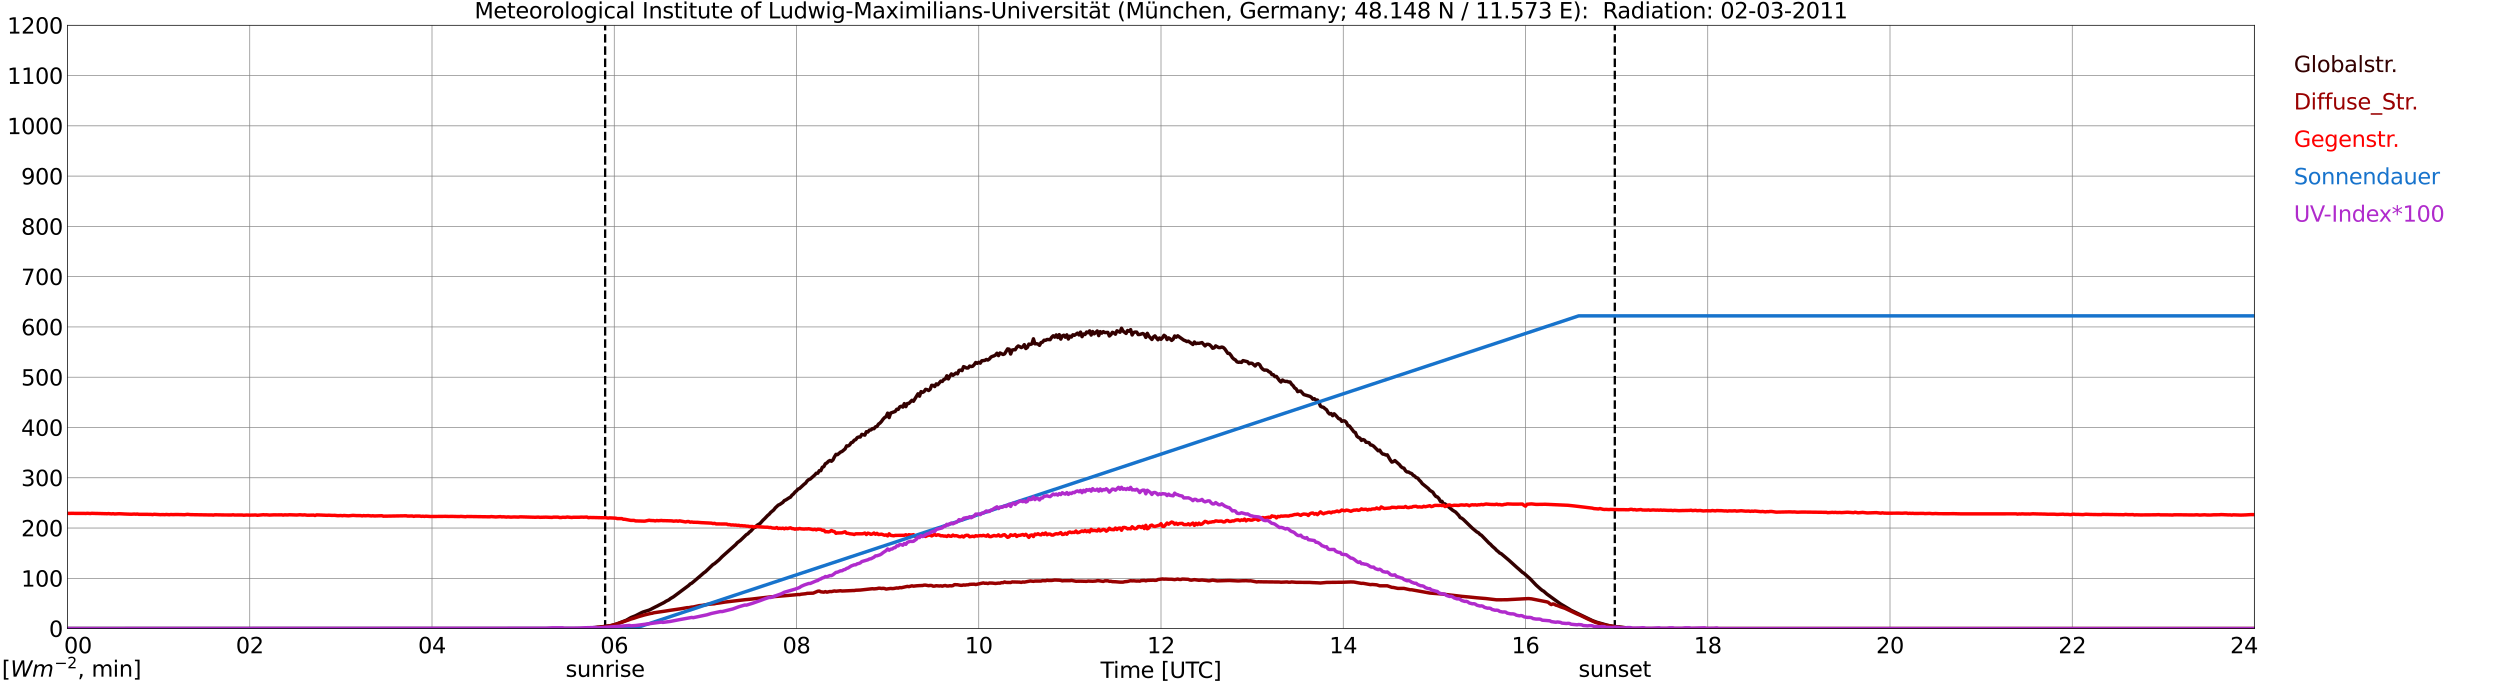 <?xml version="1.0" encoding="utf-8" standalone="no"?>
<!DOCTYPE svg PUBLIC "-//W3C//DTD SVG 1.1//EN"
  "http://www.w3.org/Graphics/SVG/1.1/DTD/svg11.dtd">
<svg xmlns:xlink="http://www.w3.org/1999/xlink" width="1085.4pt" height="296.64pt" viewBox="0 0 1085.4 296.64" xmlns="http://www.w3.org/2000/svg" version="1.1">
 <defs>
  <style type="text/css">*{stroke-linejoin: round; stroke-linecap: butt}</style>
 </defs>
 <g id="figure_1">
  <g id="patch_1">
   <path d="M 0 296.64 
L 1085.4 296.64 
L 1085.4 0 
L 0 0 
z
" style="fill: #ffffff"/>
  </g>
  <g id="axes_1">
   <g id="patch_2">
    <path d="M 29.306 272.909 
L 978.814 272.909 
L 978.814 10.976 
L 29.306 10.976 
z
" style="fill: #ffffff"/>
   </g>
   <g id="patch_3">
    <path d="M 978.814 272.909 
L 978.814 272.909 
L 978.814 10.976 
L 978.814 10.976 
z
" clip-path="url(#p8815aa9e0c)" style="fill: #d3d3d3; opacity: 0.25; stroke: #d3d3d3; stroke-linejoin: miter"/>
   </g>
   <g id="matplotlib.axis_1">
    <g id="xtick_1">
     <g id="line2d_1">
      <path d="M 29.306 272.909 
L 29.306 10.976 
" clip-path="url(#p8815aa9e0c)" style="fill: none; stroke: #808080; stroke-width: 0.3; stroke-linecap: square"/>
     </g>
     <g id="line2d_2"/>
     <g id="text_1">
      <!--    00 -->
      <g transform="translate(18.733 283.627) scale(0.095 -0.095)">
       <defs>
        <path id="DejaVuSans-20" transform="scale(0.016)"/>
        <path id="DejaVuSans-30" d="M 2034 4250 
Q 1547 4250 1301 3770 
Q 1056 3291 1056 2328 
Q 1056 1369 1301 889 
Q 1547 409 2034 409 
Q 2525 409 2770 889 
Q 3016 1369 3016 2328 
Q 3016 3291 2770 3770 
Q 2525 4250 2034 4250 
z
M 2034 4750 
Q 2819 4750 3233 4129 
Q 3647 3509 3647 2328 
Q 3647 1150 3233 529 
Q 2819 -91 2034 -91 
Q 1250 -91 836 529 
Q 422 1150 422 2328 
Q 422 3509 836 4129 
Q 1250 4750 2034 4750 
z
" transform="scale(0.016)"/>
       </defs>
       <use xlink:href="#DejaVuSans-20"/>
       <use xlink:href="#DejaVuSans-20" transform="translate(31.787 0)"/>
       <use xlink:href="#DejaVuSans-20" transform="translate(63.574 0)"/>
       <use xlink:href="#DejaVuSans-30" transform="translate(95.361 0)"/>
       <use xlink:href="#DejaVuSans-30" transform="translate(158.984 0)"/>
      </g>
     </g>
    </g>
    <g id="xtick_2">
     <g id="line2d_3">
      <path d="M 108.431 272.909 
L 108.431 10.976 
" clip-path="url(#p8815aa9e0c)" style="fill: none; stroke: #808080; stroke-width: 0.3; stroke-linecap: square"/>
     </g>
     <g id="line2d_4"/>
     <g id="text_2">
      <!-- 02 -->
      <g transform="translate(102.387 283.627) scale(0.095 -0.095)">
       <defs>
        <path id="DejaVuSans-32" d="M 1228 531 
L 3431 531 
L 3431 0 
L 469 0 
L 469 531 
Q 828 903 1448 1529 
Q 2069 2156 2228 2338 
Q 2531 2678 2651 2914 
Q 2772 3150 2772 3378 
Q 2772 3750 2511 3984 
Q 2250 4219 1831 4219 
Q 1534 4219 1204 4116 
Q 875 4013 500 3803 
L 500 4441 
Q 881 4594 1212 4672 
Q 1544 4750 1819 4750 
Q 2544 4750 2975 4387 
Q 3406 4025 3406 3419 
Q 3406 3131 3298 2873 
Q 3191 2616 2906 2266 
Q 2828 2175 2409 1742 
Q 1991 1309 1228 531 
z
" transform="scale(0.016)"/>
       </defs>
       <use xlink:href="#DejaVuSans-30"/>
       <use xlink:href="#DejaVuSans-32" transform="translate(63.623 0)"/>
      </g>
     </g>
    </g>
    <g id="xtick_3">
     <g id="line2d_5">
      <path d="M 187.557 272.909 
L 187.557 10.976 
" clip-path="url(#p8815aa9e0c)" style="fill: none; stroke: #808080; stroke-width: 0.3; stroke-linecap: square"/>
     </g>
     <g id="line2d_6"/>
     <g id="text_3">
      <!-- 04 -->
      <g transform="translate(181.513 283.627) scale(0.095 -0.095)">
       <defs>
        <path id="DejaVuSans-34" d="M 2419 4116 
L 825 1625 
L 2419 1625 
L 2419 4116 
z
M 2253 4666 
L 3047 4666 
L 3047 1625 
L 3713 1625 
L 3713 1100 
L 3047 1100 
L 3047 0 
L 2419 0 
L 2419 1100 
L 313 1100 
L 313 1709 
L 2253 4666 
z
" transform="scale(0.016)"/>
       </defs>
       <use xlink:href="#DejaVuSans-30"/>
       <use xlink:href="#DejaVuSans-34" transform="translate(63.623 0)"/>
      </g>
     </g>
    </g>
    <g id="xtick_4">
     <g id="line2d_7">
      <path d="M 266.683 272.909 
L 266.683 10.976 
" clip-path="url(#p8815aa9e0c)" style="fill: none; stroke: #808080; stroke-width: 0.3; stroke-linecap: square"/>
     </g>
     <g id="line2d_8"/>
     <g id="text_4">
      <!-- 06 -->
      <g transform="translate(260.638 283.627) scale(0.095 -0.095)">
       <defs>
        <path id="DejaVuSans-36" d="M 2113 2584 
Q 1688 2584 1439 2293 
Q 1191 2003 1191 1497 
Q 1191 994 1439 701 
Q 1688 409 2113 409 
Q 2538 409 2786 701 
Q 3034 994 3034 1497 
Q 3034 2003 2786 2293 
Q 2538 2584 2113 2584 
z
M 3366 4563 
L 3366 3988 
Q 3128 4100 2886 4159 
Q 2644 4219 2406 4219 
Q 1781 4219 1451 3797 
Q 1122 3375 1075 2522 
Q 1259 2794 1537 2939 
Q 1816 3084 2150 3084 
Q 2853 3084 3261 2657 
Q 3669 2231 3669 1497 
Q 3669 778 3244 343 
Q 2819 -91 2113 -91 
Q 1303 -91 875 529 
Q 447 1150 447 2328 
Q 447 3434 972 4092 
Q 1497 4750 2381 4750 
Q 2619 4750 2861 4703 
Q 3103 4656 3366 4563 
z
" transform="scale(0.016)"/>
       </defs>
       <use xlink:href="#DejaVuSans-30"/>
       <use xlink:href="#DejaVuSans-36" transform="translate(63.623 0)"/>
      </g>
     </g>
    </g>
    <g id="xtick_5">
     <g id="line2d_9">
      <path d="M 345.808 272.909 
L 345.808 10.976 
" clip-path="url(#p8815aa9e0c)" style="fill: none; stroke: #808080; stroke-width: 0.3; stroke-linecap: square"/>
     </g>
     <g id="line2d_10"/>
     <g id="text_5">
      <!-- 08 -->
      <g transform="translate(339.764 283.627) scale(0.095 -0.095)">
       <defs>
        <path id="DejaVuSans-38" d="M 2034 2216 
Q 1584 2216 1326 1975 
Q 1069 1734 1069 1313 
Q 1069 891 1326 650 
Q 1584 409 2034 409 
Q 2484 409 2743 651 
Q 3003 894 3003 1313 
Q 3003 1734 2745 1975 
Q 2488 2216 2034 2216 
z
M 1403 2484 
Q 997 2584 770 2862 
Q 544 3141 544 3541 
Q 544 4100 942 4425 
Q 1341 4750 2034 4750 
Q 2731 4750 3128 4425 
Q 3525 4100 3525 3541 
Q 3525 3141 3298 2862 
Q 3072 2584 2669 2484 
Q 3125 2378 3379 2068 
Q 3634 1759 3634 1313 
Q 3634 634 3220 271 
Q 2806 -91 2034 -91 
Q 1263 -91 848 271 
Q 434 634 434 1313 
Q 434 1759 690 2068 
Q 947 2378 1403 2484 
z
M 1172 3481 
Q 1172 3119 1398 2916 
Q 1625 2713 2034 2713 
Q 2441 2713 2670 2916 
Q 2900 3119 2900 3481 
Q 2900 3844 2670 4047 
Q 2441 4250 2034 4250 
Q 1625 4250 1398 4047 
Q 1172 3844 1172 3481 
z
" transform="scale(0.016)"/>
       </defs>
       <use xlink:href="#DejaVuSans-30"/>
       <use xlink:href="#DejaVuSans-38" transform="translate(63.623 0)"/>
      </g>
     </g>
    </g>
    <g id="xtick_6">
     <g id="line2d_11">
      <path d="M 424.934 272.909 
L 424.934 10.976 
" clip-path="url(#p8815aa9e0c)" style="fill: none; stroke: #808080; stroke-width: 0.3; stroke-linecap: square"/>
     </g>
     <g id="line2d_12"/>
     <g id="text_6">
      <!-- 10 -->
      <g transform="translate(418.89 283.627) scale(0.095 -0.095)">
       <defs>
        <path id="DejaVuSans-31" d="M 794 531 
L 1825 531 
L 1825 4091 
L 703 3866 
L 703 4441 
L 1819 4666 
L 2450 4666 
L 2450 531 
L 3481 531 
L 3481 0 
L 794 0 
L 794 531 
z
" transform="scale(0.016)"/>
       </defs>
       <use xlink:href="#DejaVuSans-31"/>
       <use xlink:href="#DejaVuSans-30" transform="translate(63.623 0)"/>
      </g>
     </g>
    </g>
    <g id="xtick_7">
     <g id="line2d_13">
      <path d="M 504.06 272.909 
L 504.06 10.976 
" clip-path="url(#p8815aa9e0c)" style="fill: none; stroke: #808080; stroke-width: 0.3; stroke-linecap: square"/>
     </g>
     <g id="line2d_14"/>
     <g id="text_7">
      <!-- 12 -->
      <g transform="translate(498.015 283.627) scale(0.095 -0.095)">
       <use xlink:href="#DejaVuSans-31"/>
       <use xlink:href="#DejaVuSans-32" transform="translate(63.623 0)"/>
      </g>
     </g>
    </g>
    <g id="xtick_8">
     <g id="line2d_15">
      <path d="M 583.185 272.909 
L 583.185 10.976 
" clip-path="url(#p8815aa9e0c)" style="fill: none; stroke: #808080; stroke-width: 0.3; stroke-linecap: square"/>
     </g>
     <g id="line2d_16"/>
     <g id="text_8">
      <!-- 14 -->
      <g transform="translate(577.141 283.627) scale(0.095 -0.095)">
       <use xlink:href="#DejaVuSans-31"/>
       <use xlink:href="#DejaVuSans-34" transform="translate(63.623 0)"/>
      </g>
     </g>
    </g>
    <g id="xtick_9">
     <g id="line2d_17">
      <path d="M 662.311 272.909 
L 662.311 10.976 
" clip-path="url(#p8815aa9e0c)" style="fill: none; stroke: #808080; stroke-width: 0.3; stroke-linecap: square"/>
     </g>
     <g id="line2d_18"/>
     <g id="text_9">
      <!-- 16 -->
      <g transform="translate(656.267 283.627) scale(0.095 -0.095)">
       <use xlink:href="#DejaVuSans-31"/>
       <use xlink:href="#DejaVuSans-36" transform="translate(63.623 0)"/>
      </g>
     </g>
    </g>
    <g id="xtick_10">
     <g id="line2d_19">
      <path d="M 741.437 272.909 
L 741.437 10.976 
" clip-path="url(#p8815aa9e0c)" style="fill: none; stroke: #808080; stroke-width: 0.3; stroke-linecap: square"/>
     </g>
     <g id="line2d_20"/>
     <g id="text_10">
      <!-- 18 -->
      <g transform="translate(735.392 283.627) scale(0.095 -0.095)">
       <use xlink:href="#DejaVuSans-31"/>
       <use xlink:href="#DejaVuSans-38" transform="translate(63.623 0)"/>
      </g>
     </g>
    </g>
    <g id="xtick_11">
     <g id="line2d_21">
      <path d="M 820.562 272.909 
L 820.562 10.976 
" clip-path="url(#p8815aa9e0c)" style="fill: none; stroke: #808080; stroke-width: 0.3; stroke-linecap: square"/>
     </g>
     <g id="line2d_22"/>
     <g id="text_11">
      <!-- 20 -->
      <g transform="translate(814.518 283.627) scale(0.095 -0.095)">
       <use xlink:href="#DejaVuSans-32"/>
       <use xlink:href="#DejaVuSans-30" transform="translate(63.623 0)"/>
      </g>
     </g>
    </g>
    <g id="xtick_12">
     <g id="line2d_23">
      <path d="M 899.688 272.909 
L 899.688 10.976 
" clip-path="url(#p8815aa9e0c)" style="fill: none; stroke: #808080; stroke-width: 0.3; stroke-linecap: square"/>
     </g>
     <g id="line2d_24"/>
     <g id="text_12">
      <!-- 22 -->
      <g transform="translate(893.644 283.627) scale(0.095 -0.095)">
       <use xlink:href="#DejaVuSans-32"/>
       <use xlink:href="#DejaVuSans-32" transform="translate(63.623 0)"/>
      </g>
     </g>
    </g>
    <g id="xtick_13">
     <g id="line2d_25">
      <path d="M 978.814 272.909 
L 978.814 10.976 
" clip-path="url(#p8815aa9e0c)" style="fill: none; stroke: #808080; stroke-width: 0.3; stroke-linecap: square"/>
     </g>
     <g id="line2d_26"/>
     <g id="text_13">
      <!-- 24    -->
      <g transform="translate(968.241 283.627) scale(0.095 -0.095)">
       <use xlink:href="#DejaVuSans-32"/>
       <use xlink:href="#DejaVuSans-34" transform="translate(63.623 0)"/>
       <use xlink:href="#DejaVuSans-20" transform="translate(127.246 0)"/>
       <use xlink:href="#DejaVuSans-20" transform="translate(159.033 0)"/>
       <use xlink:href="#DejaVuSans-20" transform="translate(190.82 0)"/>
      </g>
     </g>
    </g>
    <g id="text_14">
     <!-- Time [UTC] -->
     <g transform="translate(477.806 294.322) scale(0.095 -0.095)">
      <defs>
       <path id="DejaVuSans-54" d="M -19 4666 
L 3928 4666 
L 3928 4134 
L 2272 4134 
L 2272 0 
L 1638 0 
L 1638 4134 
L -19 4134 
L -19 4666 
z
" transform="scale(0.016)"/>
       <path id="DejaVuSans-69" d="M 603 3500 
L 1178 3500 
L 1178 0 
L 603 0 
L 603 3500 
z
M 603 4863 
L 1178 4863 
L 1178 4134 
L 603 4134 
L 603 4863 
z
" transform="scale(0.016)"/>
       <path id="DejaVuSans-6d" d="M 3328 2828 
Q 3544 3216 3844 3400 
Q 4144 3584 4550 3584 
Q 5097 3584 5394 3201 
Q 5691 2819 5691 2113 
L 5691 0 
L 5113 0 
L 5113 2094 
Q 5113 2597 4934 2840 
Q 4756 3084 4391 3084 
Q 3944 3084 3684 2787 
Q 3425 2491 3425 1978 
L 3425 0 
L 2847 0 
L 2847 2094 
Q 2847 2600 2669 2842 
Q 2491 3084 2119 3084 
Q 1678 3084 1418 2786 
Q 1159 2488 1159 1978 
L 1159 0 
L 581 0 
L 581 3500 
L 1159 3500 
L 1159 2956 
Q 1356 3278 1631 3431 
Q 1906 3584 2284 3584 
Q 2666 3584 2933 3390 
Q 3200 3197 3328 2828 
z
" transform="scale(0.016)"/>
       <path id="DejaVuSans-65" d="M 3597 1894 
L 3597 1613 
L 953 1613 
Q 991 1019 1311 708 
Q 1631 397 2203 397 
Q 2534 397 2845 478 
Q 3156 559 3463 722 
L 3463 178 
Q 3153 47 2828 -22 
Q 2503 -91 2169 -91 
Q 1331 -91 842 396 
Q 353 884 353 1716 
Q 353 2575 817 3079 
Q 1281 3584 2069 3584 
Q 2775 3584 3186 3129 
Q 3597 2675 3597 1894 
z
M 3022 2063 
Q 3016 2534 2758 2815 
Q 2500 3097 2075 3097 
Q 1594 3097 1305 2825 
Q 1016 2553 972 2059 
L 3022 2063 
z
" transform="scale(0.016)"/>
       <path id="DejaVuSans-5b" d="M 550 4863 
L 1875 4863 
L 1875 4416 
L 1125 4416 
L 1125 -397 
L 1875 -397 
L 1875 -844 
L 550 -844 
L 550 4863 
z
" transform="scale(0.016)"/>
       <path id="DejaVuSans-55" d="M 556 4666 
L 1191 4666 
L 1191 1831 
Q 1191 1081 1462 751 
Q 1734 422 2344 422 
Q 2950 422 3222 751 
Q 3494 1081 3494 1831 
L 3494 4666 
L 4128 4666 
L 4128 1753 
Q 4128 841 3676 375 
Q 3225 -91 2344 -91 
Q 1459 -91 1007 375 
Q 556 841 556 1753 
L 556 4666 
z
" transform="scale(0.016)"/>
       <path id="DejaVuSans-43" d="M 4122 4306 
L 4122 3641 
Q 3803 3938 3442 4084 
Q 3081 4231 2675 4231 
Q 1875 4231 1450 3742 
Q 1025 3253 1025 2328 
Q 1025 1406 1450 917 
Q 1875 428 2675 428 
Q 3081 428 3442 575 
Q 3803 722 4122 1019 
L 4122 359 
Q 3791 134 3420 21 
Q 3050 -91 2638 -91 
Q 1578 -91 968 557 
Q 359 1206 359 2328 
Q 359 3453 968 4101 
Q 1578 4750 2638 4750 
Q 3056 4750 3426 4639 
Q 3797 4528 4122 4306 
z
" transform="scale(0.016)"/>
       <path id="DejaVuSans-5d" d="M 1947 4863 
L 1947 -844 
L 622 -844 
L 622 -397 
L 1369 -397 
L 1369 4416 
L 622 4416 
L 622 4863 
L 1947 4863 
z
" transform="scale(0.016)"/>
      </defs>
      <use xlink:href="#DejaVuSans-54"/>
      <use xlink:href="#DejaVuSans-69" transform="translate(57.959 0)"/>
      <use xlink:href="#DejaVuSans-6d" transform="translate(85.742 0)"/>
      <use xlink:href="#DejaVuSans-65" transform="translate(183.154 0)"/>
      <use xlink:href="#DejaVuSans-20" transform="translate(244.678 0)"/>
      <use xlink:href="#DejaVuSans-5b" transform="translate(276.465 0)"/>
      <use xlink:href="#DejaVuSans-55" transform="translate(315.479 0)"/>
      <use xlink:href="#DejaVuSans-54" transform="translate(388.672 0)"/>
      <use xlink:href="#DejaVuSans-43" transform="translate(443.881 0)"/>
      <use xlink:href="#DejaVuSans-5d" transform="translate(513.705 0)"/>
     </g>
    </g>
   </g>
   <g id="matplotlib.axis_2">
    <g id="ytick_1">
     <g id="line2d_27">
      <path d="M 29.306 272.909 
L 978.814 272.909 
" clip-path="url(#p8815aa9e0c)" style="fill: none; stroke: #808080; stroke-width: 0.3; stroke-linecap: square"/>
     </g>
     <g id="line2d_28"/>
     <g id="text_15">
      <!-- 0 -->
      <g transform="translate(21.261 276.518) scale(0.095 -0.095)">
       <use xlink:href="#DejaVuSans-30"/>
      </g>
     </g>
    </g>
    <g id="ytick_2">
     <g id="line2d_29">
      <path d="M 29.306 251.081 
L 978.814 251.081 
" clip-path="url(#p8815aa9e0c)" style="fill: none; stroke: #808080; stroke-width: 0.3; stroke-linecap: square"/>
     </g>
     <g id="line2d_30"/>
     <g id="text_16">
      <!-- 100 -->
      <g transform="translate(9.173 254.69) scale(0.095 -0.095)">
       <use xlink:href="#DejaVuSans-31"/>
       <use xlink:href="#DejaVuSans-30" transform="translate(63.623 0)"/>
       <use xlink:href="#DejaVuSans-30" transform="translate(127.246 0)"/>
      </g>
     </g>
    </g>
    <g id="ytick_3">
     <g id="line2d_31">
      <path d="M 29.306 229.253 
L 978.814 229.253 
" clip-path="url(#p8815aa9e0c)" style="fill: none; stroke: #808080; stroke-width: 0.3; stroke-linecap: square"/>
     </g>
     <g id="line2d_32"/>
     <g id="text_17">
      <!-- 200 -->
      <g transform="translate(9.173 232.863) scale(0.095 -0.095)">
       <use xlink:href="#DejaVuSans-32"/>
       <use xlink:href="#DejaVuSans-30" transform="translate(63.623 0)"/>
       <use xlink:href="#DejaVuSans-30" transform="translate(127.246 0)"/>
      </g>
     </g>
    </g>
    <g id="ytick_4">
     <g id="line2d_33">
      <path d="M 29.306 207.426 
L 978.814 207.426 
" clip-path="url(#p8815aa9e0c)" style="fill: none; stroke: #808080; stroke-width: 0.3; stroke-linecap: square"/>
     </g>
     <g id="line2d_34"/>
     <g id="text_18">
      <!-- 300 -->
      <g transform="translate(9.173 211.035) scale(0.095 -0.095)">
       <defs>
        <path id="DejaVuSans-33" d="M 2597 2516 
Q 3050 2419 3304 2112 
Q 3559 1806 3559 1356 
Q 3559 666 3084 287 
Q 2609 -91 1734 -91 
Q 1441 -91 1130 -33 
Q 819 25 488 141 
L 488 750 
Q 750 597 1062 519 
Q 1375 441 1716 441 
Q 2309 441 2620 675 
Q 2931 909 2931 1356 
Q 2931 1769 2642 2001 
Q 2353 2234 1838 2234 
L 1294 2234 
L 1294 2753 
L 1863 2753 
Q 2328 2753 2575 2939 
Q 2822 3125 2822 3475 
Q 2822 3834 2567 4026 
Q 2313 4219 1838 4219 
Q 1578 4219 1281 4162 
Q 984 4106 628 3988 
L 628 4550 
Q 988 4650 1302 4700 
Q 1616 4750 1894 4750 
Q 2613 4750 3031 4423 
Q 3450 4097 3450 3541 
Q 3450 3153 3228 2886 
Q 3006 2619 2597 2516 
z
" transform="scale(0.016)"/>
       </defs>
       <use xlink:href="#DejaVuSans-33"/>
       <use xlink:href="#DejaVuSans-30" transform="translate(63.623 0)"/>
       <use xlink:href="#DejaVuSans-30" transform="translate(127.246 0)"/>
      </g>
     </g>
    </g>
    <g id="ytick_5">
     <g id="line2d_35">
      <path d="M 29.306 185.598 
L 978.814 185.598 
" clip-path="url(#p8815aa9e0c)" style="fill: none; stroke: #808080; stroke-width: 0.3; stroke-linecap: square"/>
     </g>
     <g id="line2d_36"/>
     <g id="text_19">
      <!-- 400 -->
      <g transform="translate(9.173 189.207) scale(0.095 -0.095)">
       <use xlink:href="#DejaVuSans-34"/>
       <use xlink:href="#DejaVuSans-30" transform="translate(63.623 0)"/>
       <use xlink:href="#DejaVuSans-30" transform="translate(127.246 0)"/>
      </g>
     </g>
    </g>
    <g id="ytick_6">
     <g id="line2d_37">
      <path d="M 29.306 163.77 
L 978.814 163.77 
" clip-path="url(#p8815aa9e0c)" style="fill: none; stroke: #808080; stroke-width: 0.3; stroke-linecap: square"/>
     </g>
     <g id="line2d_38"/>
     <g id="text_20">
      <!-- 500 -->
      <g transform="translate(9.173 167.379) scale(0.095 -0.095)">
       <defs>
        <path id="DejaVuSans-35" d="M 691 4666 
L 3169 4666 
L 3169 4134 
L 1269 4134 
L 1269 2991 
Q 1406 3038 1543 3061 
Q 1681 3084 1819 3084 
Q 2600 3084 3056 2656 
Q 3513 2228 3513 1497 
Q 3513 744 3044 326 
Q 2575 -91 1722 -91 
Q 1428 -91 1123 -41 
Q 819 9 494 109 
L 494 744 
Q 775 591 1075 516 
Q 1375 441 1709 441 
Q 2250 441 2565 725 
Q 2881 1009 2881 1497 
Q 2881 1984 2565 2268 
Q 2250 2553 1709 2553 
Q 1456 2553 1204 2497 
Q 953 2441 691 2322 
L 691 4666 
z
" transform="scale(0.016)"/>
       </defs>
       <use xlink:href="#DejaVuSans-35"/>
       <use xlink:href="#DejaVuSans-30" transform="translate(63.623 0)"/>
       <use xlink:href="#DejaVuSans-30" transform="translate(127.246 0)"/>
      </g>
     </g>
    </g>
    <g id="ytick_7">
     <g id="line2d_39">
      <path d="M 29.306 141.942 
L 978.814 141.942 
" clip-path="url(#p8815aa9e0c)" style="fill: none; stroke: #808080; stroke-width: 0.3; stroke-linecap: square"/>
     </g>
     <g id="line2d_40"/>
     <g id="text_21">
      <!-- 600 -->
      <g transform="translate(9.173 145.551) scale(0.095 -0.095)">
       <use xlink:href="#DejaVuSans-36"/>
       <use xlink:href="#DejaVuSans-30" transform="translate(63.623 0)"/>
       <use xlink:href="#DejaVuSans-30" transform="translate(127.246 0)"/>
      </g>
     </g>
    </g>
    <g id="ytick_8">
     <g id="line2d_41">
      <path d="M 29.306 120.114 
L 978.814 120.114 
" clip-path="url(#p8815aa9e0c)" style="fill: none; stroke: #808080; stroke-width: 0.3; stroke-linecap: square"/>
     </g>
     <g id="line2d_42"/>
     <g id="text_22">
      <!-- 700 -->
      <g transform="translate(9.173 123.724) scale(0.095 -0.095)">
       <defs>
        <path id="DejaVuSans-37" d="M 525 4666 
L 3525 4666 
L 3525 4397 
L 1831 0 
L 1172 0 
L 2766 4134 
L 525 4134 
L 525 4666 
z
" transform="scale(0.016)"/>
       </defs>
       <use xlink:href="#DejaVuSans-37"/>
       <use xlink:href="#DejaVuSans-30" transform="translate(63.623 0)"/>
       <use xlink:href="#DejaVuSans-30" transform="translate(127.246 0)"/>
      </g>
     </g>
    </g>
    <g id="ytick_9">
     <g id="line2d_43">
      <path d="M 29.306 98.287 
L 978.814 98.287 
" clip-path="url(#p8815aa9e0c)" style="fill: none; stroke: #808080; stroke-width: 0.3; stroke-linecap: square"/>
     </g>
     <g id="line2d_44"/>
     <g id="text_23">
      <!-- 800 -->
      <g transform="translate(9.173 101.896) scale(0.095 -0.095)">
       <use xlink:href="#DejaVuSans-38"/>
       <use xlink:href="#DejaVuSans-30" transform="translate(63.623 0)"/>
       <use xlink:href="#DejaVuSans-30" transform="translate(127.246 0)"/>
      </g>
     </g>
    </g>
    <g id="ytick_10">
     <g id="line2d_45">
      <path d="M 29.306 76.459 
L 978.814 76.459 
" clip-path="url(#p8815aa9e0c)" style="fill: none; stroke: #808080; stroke-width: 0.3; stroke-linecap: square"/>
     </g>
     <g id="line2d_46"/>
     <g id="text_24">
      <!-- 900 -->
      <g transform="translate(9.173 80.068) scale(0.095 -0.095)">
       <defs>
        <path id="DejaVuSans-39" d="M 703 97 
L 703 672 
Q 941 559 1184 500 
Q 1428 441 1663 441 
Q 2288 441 2617 861 
Q 2947 1281 2994 2138 
Q 2813 1869 2534 1725 
Q 2256 1581 1919 1581 
Q 1219 1581 811 2004 
Q 403 2428 403 3163 
Q 403 3881 828 4315 
Q 1253 4750 1959 4750 
Q 2769 4750 3195 4129 
Q 3622 3509 3622 2328 
Q 3622 1225 3098 567 
Q 2575 -91 1691 -91 
Q 1453 -91 1209 -44 
Q 966 3 703 97 
z
M 1959 2075 
Q 2384 2075 2632 2365 
Q 2881 2656 2881 3163 
Q 2881 3666 2632 3958 
Q 2384 4250 1959 4250 
Q 1534 4250 1286 3958 
Q 1038 3666 1038 3163 
Q 1038 2656 1286 2365 
Q 1534 2075 1959 2075 
z
" transform="scale(0.016)"/>
       </defs>
       <use xlink:href="#DejaVuSans-39"/>
       <use xlink:href="#DejaVuSans-30" transform="translate(63.623 0)"/>
       <use xlink:href="#DejaVuSans-30" transform="translate(127.246 0)"/>
      </g>
     </g>
    </g>
    <g id="ytick_11">
     <g id="line2d_47">
      <path d="M 29.306 54.631 
L 978.814 54.631 
" clip-path="url(#p8815aa9e0c)" style="fill: none; stroke: #808080; stroke-width: 0.3; stroke-linecap: square"/>
     </g>
     <g id="line2d_48"/>
     <g id="text_25">
      <!-- 1000 -->
      <g transform="translate(3.128 58.24) scale(0.095 -0.095)">
       <use xlink:href="#DejaVuSans-31"/>
       <use xlink:href="#DejaVuSans-30" transform="translate(63.623 0)"/>
       <use xlink:href="#DejaVuSans-30" transform="translate(127.246 0)"/>
       <use xlink:href="#DejaVuSans-30" transform="translate(190.869 0)"/>
      </g>
     </g>
    </g>
    <g id="ytick_12">
     <g id="line2d_49">
      <path d="M 29.306 32.803 
L 978.814 32.803 
" clip-path="url(#p8815aa9e0c)" style="fill: none; stroke: #808080; stroke-width: 0.3; stroke-linecap: square"/>
     </g>
     <g id="line2d_50"/>
     <g id="text_26">
      <!-- 1100 -->
      <g transform="translate(3.128 36.413) scale(0.095 -0.095)">
       <use xlink:href="#DejaVuSans-31"/>
       <use xlink:href="#DejaVuSans-31" transform="translate(63.623 0)"/>
       <use xlink:href="#DejaVuSans-30" transform="translate(127.246 0)"/>
       <use xlink:href="#DejaVuSans-30" transform="translate(190.869 0)"/>
      </g>
     </g>
    </g>
    <g id="ytick_13">
     <g id="line2d_51">
      <path d="M 29.306 10.976 
L 978.814 10.976 
" clip-path="url(#p8815aa9e0c)" style="fill: none; stroke: #808080; stroke-width: 0.3; stroke-linecap: square"/>
     </g>
     <g id="line2d_52"/>
     <g id="text_27">
      <!-- 1200 -->
      <g transform="translate(3.128 14.585) scale(0.095 -0.095)">
       <use xlink:href="#DejaVuSans-31"/>
       <use xlink:href="#DejaVuSans-32" transform="translate(63.623 0)"/>
       <use xlink:href="#DejaVuSans-30" transform="translate(127.246 0)"/>
       <use xlink:href="#DejaVuSans-30" transform="translate(190.869 0)"/>
      </g>
     </g>
    </g>
   </g>
   <g id="line2d_53">
    <path d="M 262.726 272.909 
L 262.726 10.976 
" clip-path="url(#p8815aa9e0c)" style="fill: none; stroke-dasharray: 3.7,1.6; stroke-dashoffset: 0; stroke: #000000"/>
   </g>
   <g id="line2d_54">
    <path d="M 701.083 272.909 
L 701.083 10.976 
" clip-path="url(#p8815aa9e0c)" style="fill: none; stroke-dasharray: 3.7,1.6; stroke-dashoffset: 0; stroke: #000000"/>
   </g>
   <g id="line2d_55">
    <path d="M 29.306 272.909 
L 254.814 272.909 
L 255.473 272.66 
L 256.792 272.579 
L 260.089 272.291 
L 265.364 271.595 
L 267.342 271.062 
L 271.958 269.261 
L 273.936 268.115 
L 275.914 267.336 
L 278.552 265.985 
L 279.211 265.699 
L 280.53 265.289 
L 281.849 264.878 
L 288.442 261.521 
L 289.102 261.072 
L 290.42 260.415 
L 291.08 259.882 
L 292.399 259.105 
L 298.992 254.191 
L 299.652 253.534 
L 300.311 253.207 
L 301.63 252.103 
L 304.267 249.85 
L 305.586 248.702 
L 306.246 248.252 
L 309.543 245.098 
L 310.202 244.731 
L 312.18 243.051 
L 313.499 241.699 
L 319.433 236.417 
L 320.093 235.638 
L 321.411 234.656 
L 324.049 232.117 
L 324.708 231.748 
L 325.368 231.01 
L 326.027 230.519 
L 327.346 229.046 
L 328.005 228.882 
L 328.665 228.064 
L 329.983 227.284 
L 331.302 225.811 
L 331.961 225.195 
L 333.28 223.803 
L 333.94 223.27 
L 334.599 222.493 
L 335.918 221.387 
L 336.577 220.527 
L 337.896 219.3 
L 338.555 219.012 
L 339.874 218.11 
L 340.533 217.333 
L 341.193 217.047 
L 342.512 216.187 
L 343.171 215.86 
L 343.83 215 
L 344.49 214.467 
L 345.149 213.646 
L 345.808 213.116 
L 346.468 212.337 
L 347.127 212.09 
L 349.105 210.248 
L 349.765 209.757 
L 350.424 208.816 
L 351.083 208.242 
L 351.743 207.995 
L 353.721 206.236 
L 354.38 205.457 
L 355.04 205.457 
L 355.699 204.352 
L 356.359 204.352 
L 357.018 202.877 
L 357.677 202.591 
L 358.337 201.32 
L 358.996 200.993 
L 359.655 200.297 
L 360.315 199.928 
L 360.974 200.255 
L 361.634 199.683 
L 362.293 198.332 
L 362.952 197.267 
L 363.612 197.389 
L 364.93 196.282 
L 365.59 195.997 
L 366.909 194.892 
L 367.568 193.58 
L 368.227 193.622 
L 368.887 193.172 
L 369.546 192.188 
L 370.206 191.982 
L 370.865 191.122 
L 371.524 190.878 
L 372.184 189.976 
L 372.843 189.732 
L 373.502 189.732 
L 374.162 188.584 
L 375.481 188.911 
L 376.14 187.438 
L 376.799 187.56 
L 377.459 186.742 
L 378.118 186.659 
L 378.777 186.087 
L 379.437 186.128 
L 380.096 185.307 
L 380.756 185.144 
L 381.415 184.12 
L 382.074 183.67 
L 382.734 182.933 
L 383.393 181.992 
L 384.053 181.296 
L 384.712 180.885 
L 385.371 179.37 
L 386.031 181.296 
L 386.69 179.329 
L 388.668 178.633 
L 389.328 177.692 
L 389.987 177.731 
L 390.646 176.627 
L 391.306 176.38 
L 391.965 176.749 
L 392.624 175.234 
L 393.284 176.544 
L 393.943 175.192 
L 394.603 175.151 
L 395.921 173.8 
L 396.581 174.21 
L 398.559 170.975 
L 399.218 171.999 
L 399.878 170.032 
L 400.537 170.36 
L 401.196 169.991 
L 401.856 169.05 
L 402.515 169.172 
L 403.175 169.541 
L 403.834 169.009 
L 404.493 167.289 
L 405.153 167.33 
L 405.812 167.821 
L 406.471 166.675 
L 407.131 167.044 
L 408.45 165.488 
L 409.109 165.61 
L 409.768 164.75 
L 410.428 164.503 
L 411.087 163.152 
L 411.746 164.503 
L 412.406 163.277 
L 413.065 162.334 
L 413.725 162.947 
L 415.043 161.965 
L 415.703 162.292 
L 416.362 160.819 
L 417.022 160.655 
L 417.681 160.9 
L 418.34 159.18 
L 419 159.426 
L 419.659 159.795 
L 420.318 159.754 
L 420.978 158.935 
L 421.637 159.14 
L 422.297 159.016 
L 422.956 158.32 
L 423.615 157.379 
L 424.275 157.748 
L 424.934 157.296 
L 425.593 157.665 
L 426.253 156.641 
L 427.572 156.477 
L 428.231 156.067 
L 428.89 156.314 
L 429.55 155.864 
L 430.209 155.043 
L 430.869 154.716 
L 431.528 154.513 
L 432.187 154.144 
L 432.847 153.365 
L 433.506 154.388 
L 434.165 153.242 
L 435.484 153.897 
L 436.144 153.653 
L 437.462 151.481 
L 438.122 151.603 
L 438.781 153.692 
L 439.44 151.972 
L 440.1 151.85 
L 440.759 151.85 
L 441.419 150.785 
L 442.078 150.213 
L 442.737 150.499 
L 443.397 150.907 
L 444.056 150.579 
L 444.716 149.639 
L 445.375 151.317 
L 446.034 150.826 
L 446.694 149.392 
L 447.353 149.556 
L 448.012 149.27 
L 448.672 147.1 
L 449.331 149.27 
L 449.991 149.228 
L 450.65 149.353 
L 451.309 149.925 
L 451.969 148.737 
L 452.628 148.532 
L 453.287 147.714 
L 453.947 147.755 
L 454.606 147.386 
L 455.925 147.467 
L 456.584 146.443 
L 457.244 145.788 
L 457.903 146.362 
L 458.563 145.419 
L 459.222 146.526 
L 459.881 145.297 
L 460.541 147.222 
L 461.2 145.83 
L 461.859 145.544 
L 462.519 146.404 
L 463.178 145.38 
L 463.838 147.181 
L 464.497 145.952 
L 465.156 146.321 
L 465.816 145.339 
L 466.475 145.583 
L 467.794 144.642 
L 468.453 145.419 
L 469.113 144.193 
L 469.772 146.157 
L 470.431 145.011 
L 471.091 145.216 
L 471.75 144.151 
L 472.409 144.479 
L 473.069 143.66 
L 473.728 145.461 
L 474.388 143.946 
L 475.047 144.928 
L 475.706 144.396 
L 476.366 143.699 
L 477.025 145.708 
L 477.685 143.988 
L 478.344 144.642 
L 479.003 143.988 
L 479.663 144.396 
L 480.981 144.315 
L 481.641 145.871 
L 482.3 145.297 
L 482.96 144.273 
L 483.619 144.559 
L 484.278 145.092 
L 484.938 143.619 
L 486.256 144.232 
L 486.916 142.512 
L 487.575 143.741 
L 488.894 144.765 
L 489.553 143.496 
L 490.213 143.824 
L 490.872 143.127 
L 491.532 145.419 
L 492.191 144.356 
L 492.85 144.151 
L 493.51 144.193 
L 494.169 145.256 
L 494.828 145.216 
L 496.147 144.806 
L 496.807 145.175 
L 497.466 146.485 
L 498.125 144.723 
L 498.785 145.952 
L 500.103 147.386 
L 500.763 146.321 
L 501.422 145.83 
L 502.741 147.508 
L 503.4 146.731 
L 504.06 147.303 
L 504.719 146.607 
L 505.379 145.583 
L 506.038 146.035 
L 506.697 147.428 
L 507.357 146.69 
L 508.016 147.1 
L 508.675 147.796 
L 509.335 147.264 
L 509.994 145.871 
L 510.654 146.404 
L 511.313 145.788 
L 513.95 147.672 
L 514.61 147.919 
L 515.269 148.288 
L 515.929 148.124 
L 517.907 149.556 
L 518.566 148.493 
L 519.226 149.187 
L 519.885 149.023 
L 520.544 149.065 
L 521.863 148.737 
L 523.182 150.171 
L 523.841 149.516 
L 524.501 149.475 
L 525.16 149.68 
L 525.819 150.294 
L 526.479 151.195 
L 527.138 151.031 
L 527.797 150.171 
L 529.116 150.907 
L 529.776 150.907 
L 530.435 150.662 
L 531.094 150.868 
L 531.754 151.481 
L 533.073 153.406 
L 533.732 153.448 
L 534.391 154.225 
L 535.051 155.29 
L 535.71 155.903 
L 536.369 156.272 
L 537.029 157.093 
L 537.688 157.296 
L 538.348 157.215 
L 539.007 157.337 
L 539.666 156.56 
L 541.644 157.051 
L 542.304 157.911 
L 542.963 157.665 
L 543.623 157.748 
L 544.941 158.894 
L 545.601 158.075 
L 546.26 157.911 
L 546.919 158.361 
L 547.579 159.59 
L 548.238 160.286 
L 548.898 160.697 
L 549.557 160.655 
L 550.216 160.777 
L 550.876 161.391 
L 551.535 161.637 
L 552.195 162.62 
L 552.854 162.703 
L 553.513 163.521 
L 554.173 163.44 
L 555.491 165.241 
L 556.151 165.857 
L 556.81 164.997 
L 557.47 165.446 
L 558.129 165.61 
L 558.788 165.569 
L 559.448 165.857 
L 560.107 165.857 
L 560.766 166.839 
L 561.426 167.452 
L 562.085 168.435 
L 562.745 168.845 
L 563.404 170.032 
L 564.063 169.827 
L 564.723 169.788 
L 566.042 171.303 
L 568.679 172.08 
L 569.338 172.49 
L 569.998 173.309 
L 570.657 173.104 
L 571.317 173.719 
L 571.976 173.678 
L 572.635 174.66 
L 573.295 176.341 
L 573.954 176.707 
L 574.613 176.832 
L 575.273 177.445 
L 575.932 177.895 
L 576.592 179.084 
L 577.251 179.739 
L 577.91 179.534 
L 578.57 180.475 
L 579.229 179.656 
L 579.889 180.272 
L 581.207 181.787 
L 581.867 181.909 
L 582.526 182.933 
L 583.185 182.688 
L 583.845 182.769 
L 584.504 183.343 
L 585.164 184.736 
L 585.823 184.899 
L 587.801 187.479 
L 588.46 187.807 
L 589.12 189.402 
L 589.779 189.896 
L 590.439 190.223 
L 591.098 191.205 
L 591.757 190.836 
L 592.417 191.083 
L 593.076 192.024 
L 593.736 192.065 
L 594.395 192.229 
L 595.054 193.172 
L 595.714 193.294 
L 596.373 193.702 
L 598.351 195.711 
L 599.011 195.422 
L 599.67 196.488 
L 600.329 197.142 
L 600.989 197.225 
L 601.648 197.553 
L 602.307 197.472 
L 603.626 199.764 
L 604.286 200.624 
L 604.945 200.419 
L 605.604 199.969 
L 607.582 201.731 
L 608.242 202.591 
L 608.901 203.082 
L 609.561 203.287 
L 610.22 204.391 
L 610.879 204.924 
L 611.539 204.924 
L 612.198 205.376 
L 612.858 205.579 
L 613.517 206.317 
L 614.176 206.686 
L 614.836 207.382 
L 615.495 207.546 
L 616.154 208.406 
L 616.814 209.06 
L 617.473 209.962 
L 620.111 212.09 
L 620.77 212.869 
L 622.089 213.688 
L 622.748 214.753 
L 623.408 215.53 
L 624.067 215.777 
L 624.726 216.473 
L 625.386 217.661 
L 626.045 217.661 
L 626.705 218.767 
L 627.364 218.767 
L 630.661 221.511 
L 631.98 222.33 
L 633.298 223.722 
L 633.958 224.704 
L 634.617 224.99 
L 635.276 225.484 
L 639.233 229.332 
L 641.211 230.971 
L 641.87 231.299 
L 642.53 231.995 
L 643.189 232.403 
L 646.486 235.804 
L 647.145 236.334 
L 647.805 237.072 
L 649.123 238.218 
L 649.783 238.956 
L 650.442 239.447 
L 651.102 240.104 
L 651.761 240.39 
L 655.058 243.175 
L 658.355 246.163 
L 659.674 247.311 
L 660.992 248.499 
L 661.652 248.907 
L 664.289 251.243 
L 666.927 254.028 
L 668.905 255.787 
L 669.564 256.32 
L 670.224 256.689 
L 671.542 257.876 
L 677.477 262.176 
L 680.774 264.143 
L 682.092 264.961 
L 691.324 269.425 
L 693.302 270.163 
L 697.918 271.473 
L 699.896 271.883 
L 709.127 272.909 
L 978.154 272.909 
L 978.154 272.909 
" clip-path="url(#p8815aa9e0c)" style="fill: none; stroke: #330000; stroke-width: 1.5; stroke-linecap: square"/>
   </g>
   <g id="line2d_56">
    <path d="M 29.306 272.909 
L 254.814 272.909 
L 255.473 272.677 
L 257.451 272.592 
L 258.77 272.466 
L 259.43 272.341 
L 260.089 272.341 
L 261.408 272.173 
L 265.364 271.586 
L 268.002 270.829 
L 271.958 269.486 
L 273.936 268.772 
L 275.255 268.395 
L 277.233 267.723 
L 279.87 266.967 
L 282.508 266.339 
L 283.167 266.254 
L 283.827 266.044 
L 288.442 265.372 
L 291.08 264.953 
L 295.696 264.28 
L 298.333 263.82 
L 298.992 263.82 
L 300.311 263.569 
L 300.971 263.525 
L 303.608 262.938 
L 304.927 262.811 
L 307.564 262.351 
L 310.202 262.141 
L 310.861 261.973 
L 312.18 261.805 
L 314.818 261.386 
L 323.39 260.377 
L 326.027 260.126 
L 333.94 259.203 
L 340.533 258.657 
L 342.512 258.489 
L 345.808 258.195 
L 346.468 258.112 
L 347.127 258.153 
L 347.787 257.985 
L 349.765 257.776 
L 350.424 257.608 
L 353.062 257.522 
L 355.04 256.684 
L 355.699 256.599 
L 356.359 256.935 
L 357.677 257.103 
L 358.337 256.852 
L 358.996 257.103 
L 360.315 256.809 
L 360.974 256.852 
L 362.293 256.558 
L 362.952 256.684 
L 364.93 256.475 
L 365.59 256.599 
L 370.206 256.39 
L 370.865 256.39 
L 371.524 256.263 
L 373.502 256.18 
L 378.777 255.593 
L 379.437 255.676 
L 380.756 255.549 
L 381.415 255.383 
L 382.074 255.383 
L 382.734 255.508 
L 383.393 255.425 
L 384.053 255.508 
L 384.712 255.761 
L 386.69 255.466 
L 387.349 255.549 
L 388.009 255.508 
L 389.328 255.257 
L 389.987 255.34 
L 390.646 255.089 
L 391.306 255.172 
L 393.943 254.584 
L 394.603 254.711 
L 395.921 254.333 
L 396.581 254.501 
L 397.899 254.333 
L 399.218 254.248 
L 400.537 254.207 
L 401.196 254.039 
L 401.856 254.039 
L 403.175 254.292 
L 403.834 254.165 
L 404.493 254.207 
L 405.153 254.501 
L 405.812 254.458 
L 406.471 254.292 
L 407.79 254.416 
L 408.45 254.333 
L 409.109 254.501 
L 409.768 254.292 
L 410.428 254.207 
L 411.087 254.416 
L 411.746 254.416 
L 412.406 254.292 
L 413.065 254.375 
L 413.725 254.248 
L 414.384 253.829 
L 415.703 253.871 
L 417.022 254.124 
L 417.681 254.124 
L 418.34 253.956 
L 419 254.039 
L 419.659 253.912 
L 420.318 253.912 
L 420.978 253.703 
L 422.956 253.62 
L 423.615 253.788 
L 426.912 253.074 
L 427.572 253.242 
L 428.231 253.201 
L 428.89 253.366 
L 429.55 253.115 
L 430.869 253.157 
L 432.187 253.325 
L 433.506 253.157 
L 434.165 253.201 
L 434.825 252.947 
L 435.484 252.989 
L 436.144 252.655 
L 436.803 252.864 
L 438.781 252.906 
L 439.44 252.655 
L 442.737 252.738 
L 443.397 252.864 
L 444.056 252.655 
L 444.716 252.738 
L 447.353 252.234 
L 448.672 252.402 
L 449.331 252.275 
L 451.969 252.275 
L 452.628 252.065 
L 453.947 252.151 
L 454.606 251.897 
L 455.266 252.024 
L 456.584 252.024 
L 457.903 251.814 
L 459.881 251.897 
L 460.541 251.983 
L 461.2 252.192 
L 461.859 252.109 
L 463.178 252.109 
L 464.497 252.109 
L 465.156 251.983 
L 467.134 252.36 
L 469.113 252.319 
L 471.75 252.402 
L 472.409 252.275 
L 474.388 252.36 
L 475.706 252.275 
L 476.366 252.109 
L 477.025 252.109 
L 479.003 252.443 
L 479.663 252.151 
L 480.981 252.151 
L 481.641 252.402 
L 482.3 252.36 
L 482.96 252.528 
L 484.278 252.57 
L 486.256 252.738 
L 487.575 252.738 
L 488.235 252.57 
L 489.553 252.443 
L 490.872 252.109 
L 491.532 252.192 
L 492.191 252.151 
L 493.51 252.275 
L 494.169 252.234 
L 494.828 252.319 
L 495.488 252.065 
L 496.807 251.983 
L 497.466 252.192 
L 498.125 251.983 
L 500.763 251.897 
L 501.422 251.983 
L 502.082 251.941 
L 502.741 251.605 
L 504.719 251.352 
L 505.379 251.437 
L 506.038 251.395 
L 507.357 251.478 
L 508.675 251.478 
L 509.994 251.646 
L 511.313 251.395 
L 511.972 251.563 
L 512.632 251.605 
L 513.291 251.395 
L 515.929 251.52 
L 516.588 251.814 
L 517.247 251.897 
L 518.566 251.646 
L 520.544 251.941 
L 521.863 251.814 
L 523.841 252.024 
L 524.501 252.151 
L 525.16 252.151 
L 526.479 251.856 
L 528.457 252.192 
L 531.094 252.109 
L 533.732 252.024 
L 537.688 252.234 
L 539.007 252.151 
L 540.985 252.109 
L 542.304 252.192 
L 542.963 252.151 
L 545.601 252.655 
L 546.26 252.57 
L 548.238 252.611 
L 555.491 252.696 
L 556.151 252.779 
L 558.788 252.655 
L 559.448 252.779 
L 560.107 252.779 
L 560.766 252.655 
L 562.745 252.821 
L 568.679 252.864 
L 569.998 252.947 
L 571.976 253.032 
L 573.295 253.115 
L 575.932 252.864 
L 583.185 252.779 
L 586.482 252.655 
L 587.801 252.696 
L 591.098 253.283 
L 591.757 253.242 
L 595.054 253.829 
L 595.714 253.746 
L 597.692 253.912 
L 599.011 254.333 
L 602.307 254.333 
L 604.286 255.003 
L 604.945 255.047 
L 606.923 255.466 
L 609.561 255.466 
L 612.198 256.053 
L 612.858 256.053 
L 620.77 257.481 
L 626.045 257.9 
L 634.617 258.908 
L 637.914 259.203 
L 641.211 259.537 
L 645.167 259.873 
L 649.783 260.419 
L 654.399 260.377 
L 655.717 260.295 
L 663.63 259.873 
L 664.949 260 
L 671.542 261.301 
L 672.202 261.51 
L 672.861 262.098 
L 673.521 262.477 
L 674.18 262.183 
L 674.839 262.351 
L 675.499 262.728 
L 676.158 262.896 
L 677.477 263.442 
L 679.455 264.114 
L 682.752 265.666 
L 684.73 266.59 
L 686.049 267.135 
L 689.346 268.731 
L 692.643 270.2 
L 695.939 271.123 
L 697.258 271.459 
L 700.555 271.964 
L 702.533 272.3 
L 707.149 272.677 
L 707.808 272.909 
L 978.154 272.909 
L 978.154 272.909 
" clip-path="url(#p8815aa9e0c)" style="fill: none; stroke: #990000; stroke-width: 1.5; stroke-linecap: square"/>
   </g>
   <g id="line2d_57">
    <path d="M 29.306 222.864 
L 29.965 222.908 
L 31.284 222.856 
L 32.603 222.893 
L 36.559 222.897 
L 37.218 222.943 
L 37.878 222.851 
L 39.197 222.956 
L 39.856 222.856 
L 41.175 222.912 
L 42.493 222.936 
L 46.45 223.039 
L 47.109 222.978 
L 48.428 223.113 
L 49.087 223.013 
L 49.747 223.146 
L 51.725 223.032 
L 54.362 223.166 
L 57 223.264 
L 58.319 223.174 
L 58.978 223.246 
L 59.637 223.163 
L 60.297 223.314 
L 63.594 223.292 
L 64.912 223.338 
L 65.572 223.327 
L 66.231 223.432 
L 66.89 223.277 
L 69.528 223.447 
L 70.847 223.406 
L 71.506 223.469 
L 72.166 223.364 
L 73.484 223.473 
L 74.144 223.384 
L 75.462 223.432 
L 76.122 223.377 
L 77.441 223.399 
L 78.759 223.423 
L 80.078 223.475 
L 81.397 223.307 
L 82.716 223.441 
L 91.288 223.569 
L 91.947 223.548 
L 92.606 223.641 
L 93.266 223.495 
L 97.222 223.576 
L 100.519 223.587 
L 101.178 223.499 
L 101.838 223.609 
L 105.135 223.591 
L 105.794 223.685 
L 107.113 223.596 
L 108.431 223.652 
L 111.069 223.585 
L 111.728 223.713 
L 114.366 223.469 
L 115.025 223.541 
L 115.685 223.495 
L 117.003 223.624 
L 118.982 223.519 
L 120.3 223.552 
L 122.278 223.515 
L 122.938 223.641 
L 123.597 223.517 
L 124.916 223.578 
L 125.575 223.484 
L 128.872 223.6 
L 130.191 223.48 
L 131.51 223.6 
L 132.169 223.523 
L 133.488 223.698 
L 136.125 223.628 
L 136.785 223.816 
L 137.444 223.543 
L 142.06 223.731 
L 142.719 223.676 
L 144.038 223.757 
L 145.357 223.746 
L 146.676 223.888 
L 147.994 223.82 
L 148.654 223.912 
L 149.313 223.803 
L 151.291 223.951 
L 153.269 223.753 
L 154.588 223.842 
L 156.566 223.864 
L 157.226 223.978 
L 157.885 223.851 
L 158.544 223.929 
L 159.863 223.849 
L 161.182 223.999 
L 161.841 223.916 
L 162.501 224.01 
L 165.798 223.905 
L 166.457 224.106 
L 176.348 223.934 
L 177.007 224.071 
L 178.985 224.017 
L 179.645 224.187 
L 180.304 224.047 
L 182.282 224.063 
L 182.941 224.189 
L 183.601 224.115 
L 184.26 224.205 
L 184.92 224.106 
L 186.898 224.246 
L 193.492 224.178 
L 194.81 224.222 
L 196.129 224.194 
L 199.426 224.274 
L 200.085 224.189 
L 202.063 224.346 
L 202.723 224.237 
L 212.614 224.381 
L 213.273 224.277 
L 215.251 224.44 
L 217.229 224.29 
L 217.889 224.416 
L 218.548 224.355 
L 219.867 224.493 
L 220.526 224.408 
L 221.845 224.519 
L 223.164 224.438 
L 225.142 224.504 
L 225.801 224.384 
L 232.395 224.58 
L 233.714 224.501 
L 234.373 224.602 
L 237.011 224.523 
L 239.648 224.645 
L 240.308 224.506 
L 242.286 224.525 
L 242.945 224.68 
L 243.604 224.696 
L 244.264 224.58 
L 245.583 224.606 
L 246.242 224.462 
L 248.22 224.68 
L 248.88 224.576 
L 251.517 224.584 
L 252.176 224.512 
L 253.495 224.545 
L 254.814 224.477 
L 255.473 224.763 
L 256.133 224.669 
L 258.111 224.704 
L 262.067 224.798 
L 262.726 224.746 
L 264.045 224.942 
L 264.705 224.838 
L 266.683 224.942 
L 267.342 224.977 
L 268.002 225.161 
L 269.98 225.147 
L 270.639 225.447 
L 271.298 225.455 
L 273.936 225.946 
L 275.255 225.938 
L 275.914 226.158 
L 277.892 226.202 
L 279.87 226.272 
L 281.849 225.868 
L 282.508 225.988 
L 283.827 226.027 
L 284.486 226.169 
L 285.145 225.983 
L 285.805 226.08 
L 287.124 225.966 
L 287.783 226.051 
L 289.102 226.066 
L 291.739 226.138 
L 292.399 226.278 
L 293.717 226.152 
L 294.377 226.3 
L 295.036 226.13 
L 297.674 226.61 
L 298.333 226.446 
L 298.992 226.418 
L 299.652 226.719 
L 300.311 226.623 
L 300.971 226.741 
L 302.949 226.782 
L 304.267 226.898 
L 308.224 227.099 
L 308.883 227.125 
L 309.543 227.315 
L 310.202 227.206 
L 310.861 227.463 
L 315.477 227.518 
L 316.136 227.778 
L 316.796 227.758 
L 317.455 227.948 
L 318.114 227.885 
L 318.774 227.987 
L 319.433 227.965 
L 320.093 228.103 
L 320.752 228.048 
L 321.411 228.273 
L 322.071 228.201 
L 322.73 228.321 
L 323.39 228.302 
L 324.049 228.437 
L 324.708 228.439 
L 325.368 228.609 
L 326.686 228.594 
L 327.346 228.799 
L 328.005 228.581 
L 331.961 228.873 
L 333.28 228.893 
L 333.94 229.033 
L 334.599 229.002 
L 335.258 229.229 
L 336.577 229.327 
L 337.236 229.044 
L 337.896 229.476 
L 338.555 229.334 
L 339.215 229.45 
L 339.874 229.29 
L 340.533 229.596 
L 341.193 229.279 
L 341.852 229.511 
L 343.171 229.146 
L 343.83 229.476 
L 344.49 229.539 
L 345.149 229.775 
L 345.808 229.557 
L 346.468 229.683 
L 347.127 229.413 
L 347.787 229.603 
L 349.105 229.705 
L 349.765 229.624 
L 350.424 229.661 
L 351.083 229.55 
L 353.062 229.943 
L 353.721 229.768 
L 354.38 230.052 
L 355.04 229.766 
L 356.359 229.86 
L 357.018 230.244 
L 357.677 230.188 
L 358.337 230.893 
L 358.996 230.84 
L 359.655 230.951 
L 360.315 230.77 
L 360.974 230.325 
L 361.634 230.657 
L 362.293 230.81 
L 362.952 231.547 
L 363.612 231.375 
L 364.93 231.362 
L 365.59 231.323 
L 366.909 230.877 
L 367.568 231.51 
L 368.227 231.55 
L 368.887 231.737 
L 370.206 231.881 
L 370.865 232.063 
L 371.524 231.759 
L 373.502 231.746 
L 374.162 231.772 
L 374.821 231.667 
L 375.481 231.44 
L 376.14 232.063 
L 376.799 231.478 
L 377.459 231.652 
L 378.118 231.997 
L 378.777 231.807 
L 379.437 231.416 
L 380.096 231.96 
L 380.756 231.571 
L 381.415 232.082 
L 382.734 231.903 
L 384.053 232.399 
L 384.712 232.224 
L 385.371 232.663 
L 386.031 231.761 
L 386.69 232.412 
L 388.009 232.621 
L 388.668 232.449 
L 392.624 232.403 
L 393.284 232.165 
L 393.943 232.554 
L 394.603 232.141 
L 395.262 232.274 
L 395.921 232.263 
L 396.581 232.126 
L 397.24 232.811 
L 397.899 232.641 
L 398.559 232.949 
L 399.218 232.102 
L 399.878 232.453 
L 400.537 232.233 
L 401.196 232.748 
L 401.856 232.912 
L 402.515 232.569 
L 403.175 232.366 
L 403.834 232.34 
L 404.493 232.674 
L 405.812 232.03 
L 406.471 232.44 
L 407.131 232.172 
L 407.79 232.29 
L 408.45 232.637 
L 409.109 232.582 
L 409.768 232.741 
L 410.428 232.728 
L 411.087 232.92 
L 411.746 232.462 
L 412.406 232.776 
L 413.065 232.822 
L 413.725 232.309 
L 414.384 232.667 
L 415.043 232.558 
L 415.703 232.687 
L 416.362 232.992 
L 417.022 233.038 
L 417.681 232.72 
L 418.34 233.154 
L 419 232.575 
L 419.659 232.396 
L 420.318 232.434 
L 420.978 233.04 
L 422.297 232.809 
L 422.956 232.997 
L 423.615 232.586 
L 424.275 232.735 
L 425.593 232.53 
L 426.253 232.615 
L 426.912 232.427 
L 428.231 232.787 
L 428.89 232.233 
L 429.55 232.944 
L 430.209 232.99 
L 431.528 232.488 
L 432.187 232.645 
L 432.847 232.645 
L 433.506 232.213 
L 434.165 232.763 
L 434.825 232.722 
L 435.484 232.257 
L 436.144 232.141 
L 437.462 233.287 
L 438.122 233.049 
L 438.781 232.174 
L 439.44 232.462 
L 440.1 232.414 
L 440.759 232.08 
L 441.419 232.905 
L 442.078 232.44 
L 442.737 232.436 
L 444.056 232.067 
L 444.716 232.423 
L 445.375 231.98 
L 446.034 232.551 
L 446.694 233.313 
L 447.353 232.399 
L 448.012 232.255 
L 448.672 232.951 
L 449.331 231.884 
L 449.991 232.08 
L 450.65 231.724 
L 451.309 232.093 
L 451.969 232.235 
L 452.628 231.6 
L 453.287 232.032 
L 453.947 231.384 
L 454.606 232.178 
L 455.266 231.87 
L 455.925 231.886 
L 456.584 232.314 
L 457.244 232.305 
L 457.903 231.936 
L 458.563 231.718 
L 459.222 231.827 
L 459.881 231.617 
L 460.541 231.237 
L 461.2 232.056 
L 461.859 231.969 
L 462.519 231.519 
L 463.178 231.96 
L 463.838 231.187 
L 464.497 230.962 
L 465.156 231.246 
L 465.816 231.115 
L 466.475 231.157 
L 467.134 230.545 
L 467.794 231.27 
L 468.453 231.148 
L 469.772 230.5 
L 470.431 230.783 
L 471.091 230.284 
L 471.75 230.829 
L 472.409 230.454 
L 473.069 230.949 
L 473.728 229.834 
L 474.388 230.364 
L 475.047 230.264 
L 476.366 230.53 
L 477.025 229.782 
L 477.685 230.508 
L 479.003 229.86 
L 479.663 230.017 
L 480.322 230.62 
L 480.981 230.161 
L 481.641 229.343 
L 482.3 229.878 
L 483.619 229.985 
L 484.278 229.253 
L 484.938 229.906 
L 485.597 229.33 
L 486.256 229.253 
L 486.916 230.216 
L 487.575 229.035 
L 488.235 228.996 
L 488.894 229.188 
L 489.553 229.616 
L 490.213 229.458 
L 490.872 229.635 
L 491.532 228.694 
L 492.191 229.264 
L 492.85 229.585 
L 493.51 229.303 
L 494.169 228.627 
L 494.828 228.59 
L 495.488 229.031 
L 496.147 228.476 
L 496.807 229.474 
L 497.466 228.085 
L 498.125 229.583 
L 498.785 229.21 
L 499.444 228.19 
L 500.103 227.979 
L 500.763 228.45 
L 501.422 228.577 
L 503.4 227.981 
L 504.06 227.378 
L 504.719 228.507 
L 505.379 228.559 
L 506.697 227.09 
L 507.357 227.577 
L 508.675 226.649 
L 509.335 226.868 
L 509.994 227.583 
L 510.654 227.138 
L 511.313 227.671 
L 511.972 227.304 
L 513.291 227.225 
L 513.95 227.762 
L 515.269 227.776 
L 515.929 227.398 
L 516.588 227.913 
L 517.907 227.101 
L 518.566 228.088 
L 519.226 227.212 
L 519.885 227.767 
L 520.544 227.114 
L 521.204 227.679 
L 521.863 227.511 
L 523.182 226.359 
L 523.841 226.553 
L 524.501 226.981 
L 525.16 226.726 
L 525.819 226.68 
L 526.479 226.507 
L 527.138 226.505 
L 527.797 226.13 
L 529.116 226.335 
L 529.776 226.241 
L 530.435 226.267 
L 531.094 226.601 
L 531.754 226.575 
L 532.413 226.014 
L 533.073 225.992 
L 533.732 226.396 
L 534.391 226.365 
L 535.051 226.147 
L 535.71 226.173 
L 536.369 225.835 
L 537.029 225.708 
L 537.688 225.711 
L 538.348 226.062 
L 539.007 225.702 
L 539.666 225.881 
L 540.326 225.366 
L 540.985 226.136 
L 541.644 225.643 
L 542.304 225.643 
L 542.963 225.833 
L 543.623 225.811 
L 544.941 225.324 
L 545.601 225.436 
L 546.26 225.857 
L 546.919 225.547 
L 547.579 224.868 
L 548.238 224.687 
L 548.898 224.888 
L 550.876 224.536 
L 551.535 224.702 
L 552.195 223.964 
L 552.854 224.189 
L 553.513 224.218 
L 554.173 224.848 
L 554.832 224.196 
L 555.491 224.351 
L 556.151 224.036 
L 556.81 224.108 
L 558.129 223.984 
L 559.448 224.074 
L 560.107 223.818 
L 560.766 223.779 
L 562.085 223.382 
L 562.745 223.369 
L 563.404 223.185 
L 564.723 223.755 
L 565.382 223.358 
L 566.042 223.174 
L 567.36 223.305 
L 568.02 223.796 
L 568.679 223.069 
L 569.338 222.797 
L 569.998 222.725 
L 570.657 223.238 
L 571.317 222.952 
L 571.976 223.447 
L 573.295 222.225 
L 573.954 222.751 
L 574.613 223.074 
L 575.273 222.764 
L 575.932 222.661 
L 576.592 222.428 
L 577.251 222.338 
L 577.91 222.677 
L 578.57 222.249 
L 579.229 222.306 
L 580.548 221.849 
L 581.207 222.161 
L 581.867 221.926 
L 582.526 221.443 
L 583.845 221.779 
L 584.504 221.465 
L 585.164 221.548 
L 586.482 221.987 
L 587.801 221.472 
L 588.46 221.478 
L 589.12 221.339 
L 589.779 221.587 
L 590.439 221.404 
L 591.098 220.935 
L 591.757 221.197 
L 593.076 221.079 
L 593.736 221.43 
L 594.395 221.133 
L 595.054 221.277 
L 595.714 220.981 
L 597.032 220.946 
L 597.692 220.531 
L 598.351 220.869 
L 599.011 220.965 
L 599.67 220.092 
L 600.989 220.762 
L 603.626 220.533 
L 604.286 220.241 
L 605.604 220.315 
L 606.264 220.437 
L 606.923 220.186 
L 609.561 220.26 
L 610.22 219.891 
L 610.879 220.321 
L 611.539 220.413 
L 612.198 220.206 
L 612.858 220.228 
L 613.517 219.913 
L 614.836 219.808 
L 615.495 220.153 
L 616.154 220.059 
L 617.473 220.173 
L 618.133 219.8 
L 618.792 220.022 
L 620.77 219.557 
L 621.429 219.946 
L 622.089 219.787 
L 622.748 219.461 
L 623.408 219.407 
L 624.726 219.45 
L 625.386 219.348 
L 626.045 219.531 
L 626.705 219.295 
L 627.364 219.922 
L 628.023 219.747 
L 628.683 219.304 
L 629.342 219.206 
L 630.001 219.531 
L 630.661 219.512 
L 631.32 219.354 
L 633.298 219.442 
L 633.958 219.261 
L 634.617 219.215 
L 635.936 219.328 
L 636.595 219.158 
L 637.255 219.28 
L 637.914 219.568 
L 638.573 219.263 
L 639.233 219.145 
L 639.892 219.226 
L 640.552 219.158 
L 641.211 219.315 
L 641.87 219.147 
L 642.53 219.16 
L 643.189 218.996 
L 643.848 219.138 
L 645.167 218.82 
L 647.145 219.001 
L 649.123 219.06 
L 649.783 218.855 
L 650.442 219.106 
L 651.102 219.036 
L 651.761 219.191 
L 652.42 219.18 
L 653.08 218.992 
L 653.739 218.942 
L 654.399 218.767 
L 656.377 218.861 
L 658.355 218.879 
L 660.992 218.839 
L 661.652 219.381 
L 662.311 219.76 
L 662.97 218.929 
L 664.289 218.824 
L 664.949 218.772 
L 666.927 218.996 
L 670.883 218.933 
L 680.774 219.378 
L 683.411 219.658 
L 685.389 219.891 
L 691.324 220.612 
L 691.983 220.806 
L 693.302 220.909 
L 693.961 220.974 
L 694.621 220.788 
L 695.939 221.122 
L 696.599 221.192 
L 697.258 221.149 
L 698.577 221.245 
L 699.236 221.162 
L 703.193 221.288 
L 704.511 221.264 
L 706.49 221.323 
L 707.149 221.312 
L 707.808 221.129 
L 708.468 221.129 
L 709.127 221.33 
L 709.786 221.234 
L 710.446 221.428 
L 712.424 221.216 
L 713.083 221.43 
L 715.062 221.456 
L 715.721 221.371 
L 716.38 221.528 
L 717.699 221.384 
L 719.018 221.494 
L 719.677 221.441 
L 720.337 221.528 
L 720.996 221.415 
L 721.655 221.535 
L 722.315 221.478 
L 724.293 221.607 
L 725.612 221.552 
L 726.271 221.703 
L 726.93 221.57 
L 728.909 221.721 
L 730.227 221.664 
L 733.524 221.6 
L 734.184 221.498 
L 734.843 221.701 
L 736.162 221.55 
L 736.821 221.727 
L 738.14 221.629 
L 739.459 221.834 
L 740.777 221.749 
L 742.756 221.793 
L 743.415 221.651 
L 744.734 221.812 
L 745.393 221.657 
L 746.712 221.723 
L 747.371 221.714 
L 748.69 221.832 
L 749.349 221.797 
L 750.009 221.921 
L 750.668 221.782 
L 751.987 221.836 
L 753.306 221.755 
L 753.965 221.919 
L 755.943 221.736 
L 757.921 221.932 
L 759.24 221.871 
L 759.899 222.024 
L 760.559 221.902 
L 761.218 221.985 
L 761.878 221.867 
L 764.515 222.151 
L 765.174 222.052 
L 766.493 222.24 
L 767.153 222.12 
L 767.812 222.164 
L 768.471 222.048 
L 769.131 222.048 
L 771.109 222.351 
L 777.043 222.229 
L 778.362 222.295 
L 779.021 222.251 
L 780.34 222.388 
L 782.318 222.308 
L 792.209 222.432 
L 792.868 222.423 
L 793.528 222.583 
L 794.847 222.495 
L 795.506 222.428 
L 796.165 222.515 
L 796.825 222.428 
L 797.484 222.537 
L 798.803 222.495 
L 799.462 222.563 
L 802.1 222.386 
L 804.737 222.587 
L 805.397 222.382 
L 806.715 222.653 
L 808.694 222.458 
L 810.672 222.705 
L 814.628 222.559 
L 816.606 222.805 
L 817.265 222.637 
L 817.925 222.768 
L 819.244 222.81 
L 824.519 222.786 
L 825.837 222.832 
L 827.156 222.736 
L 827.816 222.755 
L 828.475 222.921 
L 829.134 222.84 
L 829.794 222.914 
L 830.453 222.847 
L 831.112 222.941 
L 835.069 222.888 
L 835.728 222.989 
L 837.706 222.893 
L 839.025 223.032 
L 840.344 222.949 
L 841.663 223.026 
L 845.619 223.037 
L 848.256 223.017 
L 851.553 223.104 
L 875.291 223.085 
L 875.95 223.218 
L 876.61 223.117 
L 877.269 223.166 
L 877.929 223.083 
L 879.247 223.168 
L 880.566 223.139 
L 881.225 223.187 
L 882.544 223.063 
L 884.522 223.135 
L 887.819 223.194 
L 889.138 223.264 
L 891.775 223.235 
L 893.094 223.351 
L 895.732 223.238 
L 896.391 223.353 
L 897.71 223.32 
L 899.029 223.465 
L 899.688 223.281 
L 900.347 223.233 
L 901.007 223.323 
L 902.326 223.329 
L 904.304 223.434 
L 905.622 223.259 
L 907.601 223.362 
L 910.898 223.414 
L 912.216 223.438 
L 912.876 223.331 
L 922.107 223.475 
L 922.766 223.345 
L 924.085 223.46 
L 926.063 223.417 
L 926.723 223.585 
L 927.382 223.497 
L 929.36 223.561 
L 935.954 223.504 
L 937.273 223.43 
L 937.932 223.534 
L 941.229 223.545 
L 942.548 223.576 
L 943.207 223.611 
L 943.867 223.504 
L 945.185 223.493 
L 952.438 223.58 
L 953.757 223.486 
L 955.076 223.624 
L 957.054 223.497 
L 958.373 223.598 
L 959.692 223.609 
L 961.01 223.51 
L 963.648 223.486 
L 964.307 223.408 
L 967.604 223.554 
L 968.264 223.537 
L 968.923 223.644 
L 969.582 223.513 
L 972.879 223.63 
L 974.857 223.558 
L 977.495 223.408 
L 978.154 223.425 
L 978.154 223.425 
" clip-path="url(#p8815aa9e0c)" style="fill: none; stroke: #ff0000; stroke-width: 1.5; stroke-linecap: square"/>
   </g>
   <g id="line2d_58">
    <path d="M 29.306 272.909 
L 275.255 272.909 
L 685.389 137.14 
L 978.154 137.14 
L 978.154 137.14 
" clip-path="url(#p8815aa9e0c)" style="fill: none; stroke: #1773cc; stroke-width: 1.5; stroke-linecap: square"/>
   </g>
   <g id="line2d_59">
    <path d="M 29.306 272.909 
L 237.011 272.8 
L 239.648 272.603 
L 244.264 272.581 
L 244.923 272.778 
L 248.22 272.778 
L 251.517 272.712 
L 254.155 272.538 
L 258.77 272.429 
L 259.43 272.625 
L 269.98 271.817 
L 273.277 271.534 
L 273.936 271.708 
L 275.914 271.577 
L 287.124 270.093 
L 287.783 270.224 
L 291.08 269.787 
L 295.036 269.023 
L 300.311 268.063 
L 300.971 268.172 
L 306.905 266.928 
L 308.883 266.339 
L 312.839 265.487 
L 313.499 265.531 
L 318.114 264.396 
L 320.752 263.436 
L 323.39 262.672 
L 324.049 262.737 
L 326.686 261.929 
L 329.983 260.773 
L 331.961 260.03 
L 333.94 259.376 
L 334.599 259.419 
L 339.215 257.804 
L 340.533 257.127 
L 345.149 255.796 
L 347.127 255.076 
L 347.787 254.595 
L 349.105 254.006 
L 351.083 253.329 
L 351.743 253.329 
L 354.38 252.194 
L 355.04 252.041 
L 355.699 251.539 
L 356.359 251.343 
L 357.018 250.928 
L 357.677 250.775 
L 358.337 250.295 
L 358.996 250.448 
L 360.315 249.881 
L 360.974 249.902 
L 361.634 249.531 
L 362.952 248.505 
L 363.612 248.418 
L 364.93 247.829 
L 365.59 247.807 
L 366.249 247.392 
L 366.909 247.239 
L 367.568 246.781 
L 368.227 246.585 
L 369.546 245.733 
L 370.865 245.231 
L 371.524 245.209 
L 372.184 244.773 
L 372.843 244.642 
L 373.502 244.38 
L 374.162 243.812 
L 376.799 243.048 
L 377.459 242.699 
L 378.118 242.59 
L 379.437 241.913 
L 380.096 241.346 
L 380.756 241.302 
L 382.074 240.866 
L 382.734 240.473 
L 383.393 239.927 
L 384.712 239.054 
L 385.371 238.334 
L 386.031 238.879 
L 386.69 238.421 
L 387.349 238.355 
L 388.009 237.853 
L 388.668 237.744 
L 389.328 236.98 
L 389.987 237.002 
L 390.646 236.391 
L 391.306 236.456 
L 391.965 236.718 
L 392.624 235.976 
L 393.284 236.325 
L 393.943 235.452 
L 395.262 234.994 
L 395.921 235.081 
L 396.581 235.016 
L 397.899 234.077 
L 398.559 233.182 
L 399.218 233.379 
L 399.878 232.571 
L 400.537 232.942 
L 401.196 232.637 
L 401.856 232.135 
L 402.515 231.807 
L 403.175 231.633 
L 405.153 230.628 
L 405.812 230.738 
L 406.471 229.864 
L 409.109 229.166 
L 409.768 228.533 
L 410.428 228.467 
L 411.087 227.638 
L 411.746 227.9 
L 412.406 227.376 
L 413.065 227.092 
L 413.725 227.42 
L 414.384 227.071 
L 415.043 226.852 
L 415.703 226.437 
L 416.362 225.608 
L 417.022 225.848 
L 417.681 225.739 
L 418.34 224.997 
L 419.659 224.735 
L 420.318 224.713 
L 420.978 224.364 
L 421.637 224.779 
L 422.956 224.036 
L 423.615 223.207 
L 424.934 223.185 
L 425.593 223.425 
L 426.253 222.814 
L 426.912 222.727 
L 428.231 221.832 
L 428.89 222.116 
L 429.55 222.05 
L 430.209 221.483 
L 430.869 221.308 
L 431.528 220.784 
L 432.847 220.042 
L 433.506 220.784 
L 434.165 220.195 
L 434.825 220.26 
L 435.484 220.064 
L 436.144 219.671 
L 436.803 219.911 
L 438.122 218.951 
L 438.781 219.867 
L 439.44 218.667 
L 440.1 218.427 
L 440.759 219.016 
L 441.419 218.361 
L 442.078 218.012 
L 442.737 217.532 
L 443.397 217.532 
L 444.056 217.794 
L 444.716 217.466 
L 445.375 217.968 
L 446.034 217.685 
L 446.694 216.484 
L 447.353 216.899 
L 448.012 216.746 
L 448.672 215.764 
L 449.331 216.899 
L 449.991 216.266 
L 450.65 216.484 
L 451.309 217.052 
L 451.969 216.2 
L 452.628 216.2 
L 453.287 215.436 
L 453.947 215.414 
L 454.606 215.24 
L 455.266 215.502 
L 455.925 215.611 
L 457.244 214.498 
L 457.903 214.803 
L 458.563 214.498 
L 459.222 214.956 
L 459.881 214.301 
L 460.541 214.716 
L 461.2 213.93 
L 461.859 214.279 
L 462.519 214.498 
L 463.178 213.865 
L 463.838 214.651 
L 464.497 214.083 
L 465.156 214.279 
L 465.816 213.799 
L 466.475 213.887 
L 467.134 213.363 
L 467.794 213.144 
L 468.453 213.494 
L 469.113 212.948 
L 469.772 213.887 
L 470.431 212.882 
L 471.091 213.494 
L 471.75 212.577 
L 472.409 212.861 
L 473.069 212.511 
L 473.728 213.232 
L 474.388 212.162 
L 475.047 212.795 
L 475.706 212.839 
L 476.366 212.38 
L 477.025 213.232 
L 477.685 212.293 
L 478.344 213.057 
L 479.003 212.555 
L 479.663 212.686 
L 480.322 212.206 
L 480.981 212.773 
L 481.641 213.668 
L 482.96 212.337 
L 483.619 212.424 
L 484.278 212.817 
L 485.597 211.595 
L 486.256 212.424 
L 486.916 211.573 
L 487.575 212.402 
L 488.235 212.184 
L 488.894 212.533 
L 489.553 212.031 
L 490.213 212.468 
L 490.872 211.595 
L 491.532 212.686 
L 492.191 212.621 
L 492.85 212.773 
L 493.51 212.424 
L 494.169 212.97 
L 494.828 213.843 
L 495.488 213.079 
L 496.147 212.795 
L 496.807 212.817 
L 497.466 214.389 
L 498.125 212.861 
L 499.444 213.821 
L 500.103 214.672 
L 500.763 213.887 
L 501.422 213.799 
L 502.082 214.127 
L 502.741 214.803 
L 503.4 214.389 
L 504.06 214.629 
L 504.719 214.323 
L 506.038 214.476 
L 506.697 215.153 
L 507.357 214.541 
L 508.016 215.043 
L 509.335 215.262 
L 509.994 214.105 
L 510.654 214.651 
L 511.313 214.781 
L 511.972 215.109 
L 513.291 215.371 
L 513.95 216.178 
L 515.929 216.135 
L 516.588 216.397 
L 517.247 216.79 
L 517.907 217.357 
L 518.566 216.79 
L 519.226 216.811 
L 519.885 217.379 
L 521.204 217.204 
L 521.863 216.833 
L 522.522 217.575 
L 523.182 217.881 
L 524.501 217.444 
L 525.16 217.51 
L 525.819 218.318 
L 526.479 218.798 
L 527.138 218.776 
L 527.797 218.208 
L 529.116 219.147 
L 529.776 219.169 
L 530.435 218.754 
L 531.754 219.715 
L 533.073 220.282 
L 533.732 220.391 
L 535.051 221.832 
L 535.71 221.701 
L 536.369 221.897 
L 537.029 222.77 
L 537.688 222.945 
L 538.348 222.901 
L 539.007 222.618 
L 540.985 223.185 
L 541.644 223.098 
L 542.963 223.905 
L 543.623 223.993 
L 544.282 224.211 
L 546.26 224.408 
L 546.919 224.56 
L 547.579 225.019 
L 548.238 225.652 
L 548.898 225.957 
L 549.557 226.045 
L 550.216 225.87 
L 550.876 226.219 
L 552.195 227.223 
L 552.854 227.311 
L 553.513 227.594 
L 555.491 229.035 
L 556.151 228.97 
L 556.81 229.1 
L 558.129 229.668 
L 558.788 229.45 
L 559.448 229.712 
L 560.107 230.366 
L 560.766 230.759 
L 561.426 230.956 
L 562.085 231.349 
L 562.745 232.004 
L 563.404 232.44 
L 564.063 232.571 
L 564.723 232.353 
L 565.382 233.117 
L 566.701 233.684 
L 567.36 233.401 
L 568.02 234.295 
L 569.338 234.492 
L 570.657 234.688 
L 571.317 235.431 
L 571.976 235.474 
L 572.635 235.802 
L 573.295 236.282 
L 573.954 236.937 
L 574.613 237.111 
L 575.273 237.461 
L 575.932 237.373 
L 576.592 238.334 
L 577.251 238.574 
L 579.229 238.552 
L 579.889 239.272 
L 580.548 239.621 
L 581.207 239.818 
L 581.867 239.862 
L 582.526 240.626 
L 583.845 240.757 
L 584.504 240.844 
L 586.482 242.306 
L 587.142 242.372 
L 587.801 242.743 
L 589.12 243.812 
L 589.779 244.183 
L 590.439 243.922 
L 591.098 244.729 
L 591.757 244.729 
L 592.417 244.926 
L 593.076 244.991 
L 593.736 245.209 
L 595.054 246.082 
L 595.714 246.235 
L 596.373 246.213 
L 597.032 246.846 
L 598.351 247.327 
L 599.011 247.13 
L 599.67 247.501 
L 600.329 248.134 
L 601.648 248.418 
L 602.307 248.331 
L 602.967 248.789 
L 603.626 249.444 
L 604.286 249.684 
L 604.945 249.706 
L 605.604 249.575 
L 606.264 250.252 
L 608.242 250.885 
L 608.901 251.037 
L 609.561 251.605 
L 610.879 252.151 
L 611.539 252.063 
L 612.198 252.282 
L 612.858 252.762 
L 614.176 253.242 
L 614.836 253.242 
L 615.495 253.788 
L 616.814 254.312 
L 617.473 254.355 
L 618.133 254.552 
L 618.792 255.097 
L 620.111 255.578 
L 620.77 255.556 
L 621.429 256.123 
L 623.408 256.669 
L 624.067 256.8 
L 624.726 257.411 
L 626.045 257.869 
L 626.705 257.848 
L 627.364 258 
L 628.023 258.524 
L 629.342 258.961 
L 630.001 258.895 
L 630.661 259.114 
L 631.32 259.594 
L 632.639 260.03 
L 633.298 259.987 
L 633.958 260.249 
L 634.617 260.707 
L 635.936 261.122 
L 636.595 261.078 
L 637.255 261.296 
L 637.914 261.798 
L 639.233 262.148 
L 639.892 262.104 
L 640.552 262.301 
L 641.211 262.759 
L 642.53 263.108 
L 643.189 263.043 
L 643.848 263.217 
L 644.508 263.697 
L 645.827 264.047 
L 646.486 264.025 
L 647.145 264.134 
L 647.805 264.614 
L 649.123 264.942 
L 649.783 264.898 
L 650.442 265.007 
L 651.102 265.444 
L 652.42 265.727 
L 653.08 265.662 
L 653.739 265.771 
L 654.399 266.208 
L 655.717 266.491 
L 657.036 266.535 
L 657.695 266.732 
L 658.355 267.103 
L 659.674 267.365 
L 660.333 267.255 
L 660.992 267.386 
L 661.652 267.779 
L 662.97 268.041 
L 664.289 268.063 
L 664.949 268.194 
L 665.608 268.565 
L 666.927 268.783 
L 668.246 268.762 
L 668.905 268.892 
L 669.564 269.264 
L 671.542 269.416 
L 672.861 269.525 
L 673.521 269.875 
L 675.499 270.159 
L 676.158 270.028 
L 677.477 270.202 
L 678.136 270.53 
L 680.114 270.704 
L 680.774 270.617 
L 681.433 270.682 
L 682.092 271.01 
L 684.73 271.272 
L 685.389 271.141 
L 686.708 271.272 
L 687.368 271.577 
L 689.346 271.73 
L 690.005 271.621 
L 691.324 271.686 
L 691.983 271.97 
L 694.621 272.145 
L 695.28 272.014 
L 696.599 272.058 
L 697.258 272.341 
L 699.896 272.45 
L 701.215 272.298 
L 702.533 272.363 
L 703.193 272.603 
L 705.83 272.603 
L 706.49 272.472 
L 707.808 272.472 
L 708.468 272.734 
L 711.765 272.669 
L 713.083 272.538 
L 713.743 272.56 
L 714.402 272.778 
L 717.04 272.8 
L 720.337 272.581 
L 720.996 272.8 
L 723.633 272.8 
L 724.952 272.581 
L 726.271 272.581 
L 726.93 272.8 
L 730.227 272.8 
L 731.546 272.603 
L 733.524 272.603 
L 734.184 272.821 
L 740.118 272.581 
L 740.777 272.821 
L 744.074 272.8 
L 745.393 272.625 
L 746.052 272.909 
L 978.154 272.909 
L 978.154 272.909 
" clip-path="url(#p8815aa9e0c)" style="fill: none; stroke: #b02bcc; stroke-width: 1.5; stroke-linecap: square"/>
   </g>
   <g id="patch_4">
    <path d="M 29.306 272.909 
L 29.306 10.976 
" style="fill: none; stroke: #000000; stroke-width: 0.3; stroke-linejoin: miter; stroke-linecap: square"/>
   </g>
   <g id="patch_5">
    <path d="M 978.814 272.909 
L 978.814 10.976 
" style="fill: none; stroke: #000000; stroke-width: 0.3; stroke-linejoin: miter; stroke-linecap: square"/>
   </g>
   <g id="patch_6">
    <path d="M 29.306 272.909 
L 978.814 272.909 
" style="fill: none; stroke: #000000; stroke-width: 0.3; stroke-linejoin: miter; stroke-linecap: square"/>
   </g>
   <g id="patch_7">
    <path d="M 29.306 10.976 
L 978.814 10.976 
" style="fill: none; stroke: #000000; stroke-width: 0.3; stroke-linejoin: miter; stroke-linecap: square"/>
   </g>
   <g id="text_28">
    <!-- sunrise -->
    <g transform="translate(245.562 293.863) scale(0.095 -0.095)">
     <defs>
      <path id="DejaVuSans-73" d="M 2834 3397 
L 2834 2853 
Q 2591 2978 2328 3040 
Q 2066 3103 1784 3103 
Q 1356 3103 1142 2972 
Q 928 2841 928 2578 
Q 928 2378 1081 2264 
Q 1234 2150 1697 2047 
L 1894 2003 
Q 2506 1872 2764 1633 
Q 3022 1394 3022 966 
Q 3022 478 2636 193 
Q 2250 -91 1575 -91 
Q 1294 -91 989 -36 
Q 684 19 347 128 
L 347 722 
Q 666 556 975 473 
Q 1284 391 1588 391 
Q 1994 391 2212 530 
Q 2431 669 2431 922 
Q 2431 1156 2273 1281 
Q 2116 1406 1581 1522 
L 1381 1569 
Q 847 1681 609 1914 
Q 372 2147 372 2553 
Q 372 3047 722 3315 
Q 1072 3584 1716 3584 
Q 2034 3584 2315 3537 
Q 2597 3491 2834 3397 
z
" transform="scale(0.016)"/>
      <path id="DejaVuSans-75" d="M 544 1381 
L 544 3500 
L 1119 3500 
L 1119 1403 
Q 1119 906 1312 657 
Q 1506 409 1894 409 
Q 2359 409 2629 706 
Q 2900 1003 2900 1516 
L 2900 3500 
L 3475 3500 
L 3475 0 
L 2900 0 
L 2900 538 
Q 2691 219 2414 64 
Q 2138 -91 1772 -91 
Q 1169 -91 856 284 
Q 544 659 544 1381 
z
M 1991 3584 
L 1991 3584 
z
" transform="scale(0.016)"/>
      <path id="DejaVuSans-6e" d="M 3513 2113 
L 3513 0 
L 2938 0 
L 2938 2094 
Q 2938 2591 2744 2837 
Q 2550 3084 2163 3084 
Q 1697 3084 1428 2787 
Q 1159 2491 1159 1978 
L 1159 0 
L 581 0 
L 581 3500 
L 1159 3500 
L 1159 2956 
Q 1366 3272 1645 3428 
Q 1925 3584 2291 3584 
Q 2894 3584 3203 3211 
Q 3513 2838 3513 2113 
z
" transform="scale(0.016)"/>
      <path id="DejaVuSans-72" d="M 2631 2963 
Q 2534 3019 2420 3045 
Q 2306 3072 2169 3072 
Q 1681 3072 1420 2755 
Q 1159 2438 1159 1844 
L 1159 0 
L 581 0 
L 581 3500 
L 1159 3500 
L 1159 2956 
Q 1341 3275 1631 3429 
Q 1922 3584 2338 3584 
Q 2397 3584 2469 3576 
Q 2541 3569 2628 3553 
L 2631 2963 
z
" transform="scale(0.016)"/>
     </defs>
     <use xlink:href="#DejaVuSans-73"/>
     <use xlink:href="#DejaVuSans-75" transform="translate(52.1 0)"/>
     <use xlink:href="#DejaVuSans-6e" transform="translate(115.479 0)"/>
     <use xlink:href="#DejaVuSans-72" transform="translate(178.857 0)"/>
     <use xlink:href="#DejaVuSans-69" transform="translate(219.971 0)"/>
     <use xlink:href="#DejaVuSans-73" transform="translate(247.754 0)"/>
     <use xlink:href="#DejaVuSans-65" transform="translate(299.854 0)"/>
    </g>
   </g>
   <g id="text_29">
    <!-- sunset -->
    <g transform="translate(685.328 293.863) scale(0.095 -0.095)">
     <defs>
      <path id="DejaVuSans-74" d="M 1172 4494 
L 1172 3500 
L 2356 3500 
L 2356 3053 
L 1172 3053 
L 1172 1153 
Q 1172 725 1289 603 
Q 1406 481 1766 481 
L 2356 481 
L 2356 0 
L 1766 0 
Q 1100 0 847 248 
Q 594 497 594 1153 
L 594 3053 
L 172 3053 
L 172 3500 
L 594 3500 
L 594 4494 
L 1172 4494 
z
" transform="scale(0.016)"/>
     </defs>
     <use xlink:href="#DejaVuSans-73"/>
     <use xlink:href="#DejaVuSans-75" transform="translate(52.1 0)"/>
     <use xlink:href="#DejaVuSans-6e" transform="translate(115.479 0)"/>
     <use xlink:href="#DejaVuSans-73" transform="translate(178.857 0)"/>
     <use xlink:href="#DejaVuSans-65" transform="translate(230.957 0)"/>
     <use xlink:href="#DejaVuSans-74" transform="translate(292.48 0)"/>
    </g>
   </g>
   <g id="text_30">
    <!-- [$Wm^{-2}$, min] -->
    <g transform="translate(0.821 293.863) scale(0.095 -0.095)">
     <defs>
      <path id="DejaVuSans-Oblique-57" d="M 616 4666 
L 1228 4666 
L 1453 697 
L 3213 4666 
L 3916 4666 
L 4147 697 
L 5888 4666 
L 6528 4666 
L 4453 0 
L 3659 0 
L 3444 3891 
L 1697 0 
L 903 0 
L 616 4666 
z
" transform="scale(0.016)"/>
      <path id="DejaVuSans-Oblique-6d" d="M 5747 2113 
L 5338 0 
L 4763 0 
L 5166 2094 
Q 5191 2228 5203 2325 
Q 5216 2422 5216 2491 
Q 5216 2772 5059 2928 
Q 4903 3084 4622 3084 
Q 4203 3084 3875 2770 
Q 3547 2456 3450 1953 
L 3066 0 
L 2491 0 
L 2900 2094 
Q 2925 2209 2937 2307 
Q 2950 2406 2950 2484 
Q 2950 2769 2794 2926 
Q 2638 3084 2363 3084 
Q 1938 3084 1609 2770 
Q 1281 2456 1184 1953 
L 800 0 
L 225 0 
L 909 3500 
L 1484 3500 
L 1375 2956 
Q 1609 3263 1923 3423 
Q 2238 3584 2597 3584 
Q 2978 3584 3223 3384 
Q 3469 3184 3519 2828 
Q 3781 3197 4126 3390 
Q 4472 3584 4856 3584 
Q 5306 3584 5551 3325 
Q 5797 3066 5797 2591 
Q 5797 2488 5784 2364 
Q 5772 2241 5747 2113 
z
" transform="scale(0.016)"/>
      <path id="DejaVuSans-2212" d="M 678 2272 
L 4684 2272 
L 4684 1741 
L 678 1741 
L 678 2272 
z
" transform="scale(0.016)"/>
      <path id="DejaVuSans-2c" d="M 750 794 
L 1409 794 
L 1409 256 
L 897 -744 
L 494 -744 
L 750 256 
L 750 794 
z
" transform="scale(0.016)"/>
     </defs>
     <use xlink:href="#DejaVuSans-5b" transform="translate(0 0.766)"/>
     <use xlink:href="#DejaVuSans-Oblique-57" transform="translate(39.014 0.766)"/>
     <use xlink:href="#DejaVuSans-Oblique-6d" transform="translate(137.891 0.766)"/>
     <use xlink:href="#DejaVuSans-2212" transform="translate(239.953 39.047) scale(0.7)"/>
     <use xlink:href="#DejaVuSans-32" transform="translate(298.605 39.047) scale(0.7)"/>
     <use xlink:href="#DejaVuSans-2c" transform="translate(345.875 0.766)"/>
     <use xlink:href="#DejaVuSans-20" transform="translate(377.663 0.766)"/>
     <use xlink:href="#DejaVuSans-6d" transform="translate(409.45 0.766)"/>
     <use xlink:href="#DejaVuSans-69" transform="translate(506.862 0.766)"/>
     <use xlink:href="#DejaVuSans-6e" transform="translate(534.645 0.766)"/>
     <use xlink:href="#DejaVuSans-5d" transform="translate(598.024 0.766)"/>
    </g>
   </g>
   <g id="text_31">
    <!-- Globalstr. -->
    <g style="fill: #330000" transform="translate(995.905 31.291) scale(0.095 -0.095)">
     <defs>
      <path id="DejaVuSans-47" d="M 3809 666 
L 3809 1919 
L 2778 1919 
L 2778 2438 
L 4434 2438 
L 4434 434 
Q 4069 175 3628 42 
Q 3188 -91 2688 -91 
Q 1594 -91 976 548 
Q 359 1188 359 2328 
Q 359 3472 976 4111 
Q 1594 4750 2688 4750 
Q 3144 4750 3555 4637 
Q 3966 4525 4313 4306 
L 4313 3634 
Q 3963 3931 3569 4081 
Q 3175 4231 2741 4231 
Q 1884 4231 1454 3753 
Q 1025 3275 1025 2328 
Q 1025 1384 1454 906 
Q 1884 428 2741 428 
Q 3075 428 3337 486 
Q 3600 544 3809 666 
z
" transform="scale(0.016)"/>
      <path id="DejaVuSans-6c" d="M 603 4863 
L 1178 4863 
L 1178 0 
L 603 0 
L 603 4863 
z
" transform="scale(0.016)"/>
      <path id="DejaVuSans-6f" d="M 1959 3097 
Q 1497 3097 1228 2736 
Q 959 2375 959 1747 
Q 959 1119 1226 758 
Q 1494 397 1959 397 
Q 2419 397 2687 759 
Q 2956 1122 2956 1747 
Q 2956 2369 2687 2733 
Q 2419 3097 1959 3097 
z
M 1959 3584 
Q 2709 3584 3137 3096 
Q 3566 2609 3566 1747 
Q 3566 888 3137 398 
Q 2709 -91 1959 -91 
Q 1206 -91 779 398 
Q 353 888 353 1747 
Q 353 2609 779 3096 
Q 1206 3584 1959 3584 
z
" transform="scale(0.016)"/>
      <path id="DejaVuSans-62" d="M 3116 1747 
Q 3116 2381 2855 2742 
Q 2594 3103 2138 3103 
Q 1681 3103 1420 2742 
Q 1159 2381 1159 1747 
Q 1159 1113 1420 752 
Q 1681 391 2138 391 
Q 2594 391 2855 752 
Q 3116 1113 3116 1747 
z
M 1159 2969 
Q 1341 3281 1617 3432 
Q 1894 3584 2278 3584 
Q 2916 3584 3314 3078 
Q 3713 2572 3713 1747 
Q 3713 922 3314 415 
Q 2916 -91 2278 -91 
Q 1894 -91 1617 61 
Q 1341 213 1159 525 
L 1159 0 
L 581 0 
L 581 4863 
L 1159 4863 
L 1159 2969 
z
" transform="scale(0.016)"/>
      <path id="DejaVuSans-61" d="M 2194 1759 
Q 1497 1759 1228 1600 
Q 959 1441 959 1056 
Q 959 750 1161 570 
Q 1363 391 1709 391 
Q 2188 391 2477 730 
Q 2766 1069 2766 1631 
L 2766 1759 
L 2194 1759 
z
M 3341 1997 
L 3341 0 
L 2766 0 
L 2766 531 
Q 2569 213 2275 61 
Q 1981 -91 1556 -91 
Q 1019 -91 701 211 
Q 384 513 384 1019 
Q 384 1609 779 1909 
Q 1175 2209 1959 2209 
L 2766 2209 
L 2766 2266 
Q 2766 2663 2505 2880 
Q 2244 3097 1772 3097 
Q 1472 3097 1187 3025 
Q 903 2953 641 2809 
L 641 3341 
Q 956 3463 1253 3523 
Q 1550 3584 1831 3584 
Q 2591 3584 2966 3190 
Q 3341 2797 3341 1997 
z
" transform="scale(0.016)"/>
      <path id="DejaVuSans-2e" d="M 684 794 
L 1344 794 
L 1344 0 
L 684 0 
L 684 794 
z
" transform="scale(0.016)"/>
     </defs>
     <use xlink:href="#DejaVuSans-47"/>
     <use xlink:href="#DejaVuSans-6c" transform="translate(77.49 0)"/>
     <use xlink:href="#DejaVuSans-6f" transform="translate(105.273 0)"/>
     <use xlink:href="#DejaVuSans-62" transform="translate(166.455 0)"/>
     <use xlink:href="#DejaVuSans-61" transform="translate(229.932 0)"/>
     <use xlink:href="#DejaVuSans-6c" transform="translate(291.211 0)"/>
     <use xlink:href="#DejaVuSans-73" transform="translate(318.994 0)"/>
     <use xlink:href="#DejaVuSans-74" transform="translate(371.094 0)"/>
     <use xlink:href="#DejaVuSans-72" transform="translate(410.303 0)"/>
     <use xlink:href="#DejaVuSans-2e" transform="translate(442.291 0)"/>
    </g>
   </g>
   <g id="text_32">
    <!-- Diffuse_Str. -->
    <g style="fill: #990000" transform="translate(995.905 47.531) scale(0.095 -0.095)">
     <defs>
      <path id="DejaVuSans-44" d="M 1259 4147 
L 1259 519 
L 2022 519 
Q 2988 519 3436 956 
Q 3884 1394 3884 2338 
Q 3884 3275 3436 3711 
Q 2988 4147 2022 4147 
L 1259 4147 
z
M 628 4666 
L 1925 4666 
Q 3281 4666 3915 4102 
Q 4550 3538 4550 2338 
Q 4550 1131 3912 565 
Q 3275 0 1925 0 
L 628 0 
L 628 4666 
z
" transform="scale(0.016)"/>
      <path id="DejaVuSans-66" d="M 2375 4863 
L 2375 4384 
L 1825 4384 
Q 1516 4384 1395 4259 
Q 1275 4134 1275 3809 
L 1275 3500 
L 2222 3500 
L 2222 3053 
L 1275 3053 
L 1275 0 
L 697 0 
L 697 3053 
L 147 3053 
L 147 3500 
L 697 3500 
L 697 3744 
Q 697 4328 969 4595 
Q 1241 4863 1831 4863 
L 2375 4863 
z
" transform="scale(0.016)"/>
      <path id="DejaVuSans-5f" d="M 3263 -1063 
L 3263 -1509 
L -63 -1509 
L -63 -1063 
L 3263 -1063 
z
" transform="scale(0.016)"/>
      <path id="DejaVuSans-53" d="M 3425 4513 
L 3425 3897 
Q 3066 4069 2747 4153 
Q 2428 4238 2131 4238 
Q 1616 4238 1336 4038 
Q 1056 3838 1056 3469 
Q 1056 3159 1242 3001 
Q 1428 2844 1947 2747 
L 2328 2669 
Q 3034 2534 3370 2195 
Q 3706 1856 3706 1288 
Q 3706 609 3251 259 
Q 2797 -91 1919 -91 
Q 1588 -91 1214 -16 
Q 841 59 441 206 
L 441 856 
Q 825 641 1194 531 
Q 1563 422 1919 422 
Q 2459 422 2753 634 
Q 3047 847 3047 1241 
Q 3047 1584 2836 1778 
Q 2625 1972 2144 2069 
L 1759 2144 
Q 1053 2284 737 2584 
Q 422 2884 422 3419 
Q 422 4038 858 4394 
Q 1294 4750 2059 4750 
Q 2388 4750 2728 4690 
Q 3069 4631 3425 4513 
z
" transform="scale(0.016)"/>
     </defs>
     <use xlink:href="#DejaVuSans-44"/>
     <use xlink:href="#DejaVuSans-69" transform="translate(77.002 0)"/>
     <use xlink:href="#DejaVuSans-66" transform="translate(104.785 0)"/>
     <use xlink:href="#DejaVuSans-66" transform="translate(139.99 0)"/>
     <use xlink:href="#DejaVuSans-75" transform="translate(175.195 0)"/>
     <use xlink:href="#DejaVuSans-73" transform="translate(238.574 0)"/>
     <use xlink:href="#DejaVuSans-65" transform="translate(290.674 0)"/>
     <use xlink:href="#DejaVuSans-5f" transform="translate(352.197 0)"/>
     <use xlink:href="#DejaVuSans-53" transform="translate(402.197 0)"/>
     <use xlink:href="#DejaVuSans-74" transform="translate(465.674 0)"/>
     <use xlink:href="#DejaVuSans-72" transform="translate(504.883 0)"/>
     <use xlink:href="#DejaVuSans-2e" transform="translate(536.871 0)"/>
    </g>
   </g>
   <g id="text_33">
    <!-- Gegenstr. -->
    <g style="fill: #ff0000" transform="translate(995.905 63.771) scale(0.095 -0.095)">
     <defs>
      <path id="DejaVuSans-67" d="M 2906 1791 
Q 2906 2416 2648 2759 
Q 2391 3103 1925 3103 
Q 1463 3103 1205 2759 
Q 947 2416 947 1791 
Q 947 1169 1205 825 
Q 1463 481 1925 481 
Q 2391 481 2648 825 
Q 2906 1169 2906 1791 
z
M 3481 434 
Q 3481 -459 3084 -895 
Q 2688 -1331 1869 -1331 
Q 1566 -1331 1297 -1286 
Q 1028 -1241 775 -1147 
L 775 -588 
Q 1028 -725 1275 -790 
Q 1522 -856 1778 -856 
Q 2344 -856 2625 -561 
Q 2906 -266 2906 331 
L 2906 616 
Q 2728 306 2450 153 
Q 2172 0 1784 0 
Q 1141 0 747 490 
Q 353 981 353 1791 
Q 353 2603 747 3093 
Q 1141 3584 1784 3584 
Q 2172 3584 2450 3431 
Q 2728 3278 2906 2969 
L 2906 3500 
L 3481 3500 
L 3481 434 
z
" transform="scale(0.016)"/>
     </defs>
     <use xlink:href="#DejaVuSans-47"/>
     <use xlink:href="#DejaVuSans-65" transform="translate(77.49 0)"/>
     <use xlink:href="#DejaVuSans-67" transform="translate(139.014 0)"/>
     <use xlink:href="#DejaVuSans-65" transform="translate(202.49 0)"/>
     <use xlink:href="#DejaVuSans-6e" transform="translate(264.014 0)"/>
     <use xlink:href="#DejaVuSans-73" transform="translate(327.393 0)"/>
     <use xlink:href="#DejaVuSans-74" transform="translate(379.492 0)"/>
     <use xlink:href="#DejaVuSans-72" transform="translate(418.701 0)"/>
     <use xlink:href="#DejaVuSans-2e" transform="translate(450.689 0)"/>
    </g>
   </g>
   <g id="text_34">
    <!-- Sonnendauer -->
    <g style="fill: #1773cc" transform="translate(995.905 80.01) scale(0.095 -0.095)">
     <defs>
      <path id="DejaVuSans-64" d="M 2906 2969 
L 2906 4863 
L 3481 4863 
L 3481 0 
L 2906 0 
L 2906 525 
Q 2725 213 2448 61 
Q 2172 -91 1784 -91 
Q 1150 -91 751 415 
Q 353 922 353 1747 
Q 353 2572 751 3078 
Q 1150 3584 1784 3584 
Q 2172 3584 2448 3432 
Q 2725 3281 2906 2969 
z
M 947 1747 
Q 947 1113 1208 752 
Q 1469 391 1925 391 
Q 2381 391 2643 752 
Q 2906 1113 2906 1747 
Q 2906 2381 2643 2742 
Q 2381 3103 1925 3103 
Q 1469 3103 1208 2742 
Q 947 2381 947 1747 
z
" transform="scale(0.016)"/>
     </defs>
     <use xlink:href="#DejaVuSans-53"/>
     <use xlink:href="#DejaVuSans-6f" transform="translate(63.477 0)"/>
     <use xlink:href="#DejaVuSans-6e" transform="translate(124.658 0)"/>
     <use xlink:href="#DejaVuSans-6e" transform="translate(188.037 0)"/>
     <use xlink:href="#DejaVuSans-65" transform="translate(251.416 0)"/>
     <use xlink:href="#DejaVuSans-6e" transform="translate(312.939 0)"/>
     <use xlink:href="#DejaVuSans-64" transform="translate(376.318 0)"/>
     <use xlink:href="#DejaVuSans-61" transform="translate(439.795 0)"/>
     <use xlink:href="#DejaVuSans-75" transform="translate(501.074 0)"/>
     <use xlink:href="#DejaVuSans-65" transform="translate(564.453 0)"/>
     <use xlink:href="#DejaVuSans-72" transform="translate(625.977 0)"/>
    </g>
   </g>
   <g id="text_35">
    <!-- UV-Index*100 -->
    <g style="fill: #b02bcc" transform="translate(995.905 96.25) scale(0.095 -0.095)">
     <defs>
      <path id="DejaVuSans-56" d="M 1831 0 
L 50 4666 
L 709 4666 
L 2188 738 
L 3669 4666 
L 4325 4666 
L 2547 0 
L 1831 0 
z
" transform="scale(0.016)"/>
      <path id="DejaVuSans-2d" d="M 313 2009 
L 1997 2009 
L 1997 1497 
L 313 1497 
L 313 2009 
z
" transform="scale(0.016)"/>
      <path id="DejaVuSans-49" d="M 628 4666 
L 1259 4666 
L 1259 0 
L 628 0 
L 628 4666 
z
" transform="scale(0.016)"/>
      <path id="DejaVuSans-78" d="M 3513 3500 
L 2247 1797 
L 3578 0 
L 2900 0 
L 1881 1375 
L 863 0 
L 184 0 
L 1544 1831 
L 300 3500 
L 978 3500 
L 1906 2253 
L 2834 3500 
L 3513 3500 
z
" transform="scale(0.016)"/>
      <path id="DejaVuSans-2a" d="M 3009 3897 
L 1888 3291 
L 3009 2681 
L 2828 2375 
L 1778 3009 
L 1778 1831 
L 1422 1831 
L 1422 3009 
L 372 2375 
L 191 2681 
L 1313 3291 
L 191 3897 
L 372 4206 
L 1422 3572 
L 1422 4750 
L 1778 4750 
L 1778 3572 
L 2828 4206 
L 3009 3897 
z
" transform="scale(0.016)"/>
     </defs>
     <use xlink:href="#DejaVuSans-55"/>
     <use xlink:href="#DejaVuSans-56" transform="translate(73.193 0)"/>
     <use xlink:href="#DejaVuSans-2d" transform="translate(135.727 0)"/>
     <use xlink:href="#DejaVuSans-49" transform="translate(171.811 0)"/>
     <use xlink:href="#DejaVuSans-6e" transform="translate(201.303 0)"/>
     <use xlink:href="#DejaVuSans-64" transform="translate(264.682 0)"/>
     <use xlink:href="#DejaVuSans-65" transform="translate(328.158 0)"/>
     <use xlink:href="#DejaVuSans-78" transform="translate(387.932 0)"/>
     <use xlink:href="#DejaVuSans-2a" transform="translate(447.111 0)"/>
     <use xlink:href="#DejaVuSans-31" transform="translate(497.111 0)"/>
     <use xlink:href="#DejaVuSans-30" transform="translate(560.734 0)"/>
     <use xlink:href="#DejaVuSans-30" transform="translate(624.357 0)"/>
    </g>
   </g>
   <g id="text_36">
    <!-- Meteorological Institute of Ludwig-Maximilians-Universität (München, Germany; 48.148 N / 11.573 E):  Radiation: 02-03-2011 -->
    <g transform="translate(206.01 7.976) scale(0.095 -0.095)">
     <defs>
      <path id="DejaVuSans-4d" d="M 628 4666 
L 1569 4666 
L 2759 1491 
L 3956 4666 
L 4897 4666 
L 4897 0 
L 4281 0 
L 4281 4097 
L 3078 897 
L 2444 897 
L 1241 4097 
L 1241 0 
L 628 0 
L 628 4666 
z
" transform="scale(0.016)"/>
      <path id="DejaVuSans-63" d="M 3122 3366 
L 3122 2828 
Q 2878 2963 2633 3030 
Q 2388 3097 2138 3097 
Q 1578 3097 1268 2742 
Q 959 2388 959 1747 
Q 959 1106 1268 751 
Q 1578 397 2138 397 
Q 2388 397 2633 464 
Q 2878 531 3122 666 
L 3122 134 
Q 2881 22 2623 -34 
Q 2366 -91 2075 -91 
Q 1284 -91 818 406 
Q 353 903 353 1747 
Q 353 2603 823 3093 
Q 1294 3584 2113 3584 
Q 2378 3584 2631 3529 
Q 2884 3475 3122 3366 
z
" transform="scale(0.016)"/>
      <path id="DejaVuSans-4c" d="M 628 4666 
L 1259 4666 
L 1259 531 
L 3531 531 
L 3531 0 
L 628 0 
L 628 4666 
z
" transform="scale(0.016)"/>
      <path id="DejaVuSans-77" d="M 269 3500 
L 844 3500 
L 1563 769 
L 2278 3500 
L 2956 3500 
L 3675 769 
L 4391 3500 
L 4966 3500 
L 4050 0 
L 3372 0 
L 2619 2869 
L 1863 0 
L 1184 0 
L 269 3500 
z
" transform="scale(0.016)"/>
      <path id="DejaVuSans-76" d="M 191 3500 
L 800 3500 
L 1894 563 
L 2988 3500 
L 3597 3500 
L 2284 0 
L 1503 0 
L 191 3500 
z
" transform="scale(0.016)"/>
      <path id="DejaVuSans-e4" d="M 2194 1759 
Q 1497 1759 1228 1600 
Q 959 1441 959 1056 
Q 959 750 1161 570 
Q 1363 391 1709 391 
Q 2188 391 2477 730 
Q 2766 1069 2766 1631 
L 2766 1759 
L 2194 1759 
z
M 3341 1997 
L 3341 0 
L 2766 0 
L 2766 531 
Q 2569 213 2275 61 
Q 1981 -91 1556 -91 
Q 1019 -91 701 211 
Q 384 513 384 1019 
Q 384 1609 779 1909 
Q 1175 2209 1959 2209 
L 2766 2209 
L 2766 2266 
Q 2766 2663 2505 2880 
Q 2244 3097 1772 3097 
Q 1472 3097 1187 3025 
Q 903 2953 641 2809 
L 641 3341 
Q 956 3463 1253 3523 
Q 1550 3584 1831 3584 
Q 2591 3584 2966 3190 
Q 3341 2797 3341 1997 
z
M 2150 4850 
L 2784 4850 
L 2784 4219 
L 2150 4219 
L 2150 4850 
z
M 928 4850 
L 1562 4850 
L 1562 4219 
L 928 4219 
L 928 4850 
z
" transform="scale(0.016)"/>
      <path id="DejaVuSans-28" d="M 1984 4856 
Q 1566 4138 1362 3434 
Q 1159 2731 1159 2009 
Q 1159 1288 1364 580 
Q 1569 -128 1984 -844 
L 1484 -844 
Q 1016 -109 783 600 
Q 550 1309 550 2009 
Q 550 2706 781 3412 
Q 1013 4119 1484 4856 
L 1984 4856 
z
" transform="scale(0.016)"/>
      <path id="DejaVuSans-fc" d="M 544 1381 
L 544 3500 
L 1119 3500 
L 1119 1403 
Q 1119 906 1312 657 
Q 1506 409 1894 409 
Q 2359 409 2629 706 
Q 2900 1003 2900 1516 
L 2900 3500 
L 3475 3500 
L 3475 0 
L 2900 0 
L 2900 538 
Q 2691 219 2414 64 
Q 2138 -91 1772 -91 
Q 1169 -91 856 284 
Q 544 659 544 1381 
z
M 1991 3584 
L 1991 3584 
z
M 2278 4850 
L 2912 4850 
L 2912 4219 
L 2278 4219 
L 2278 4850 
z
M 1056 4850 
L 1690 4850 
L 1690 4219 
L 1056 4219 
L 1056 4850 
z
" transform="scale(0.016)"/>
      <path id="DejaVuSans-68" d="M 3513 2113 
L 3513 0 
L 2938 0 
L 2938 2094 
Q 2938 2591 2744 2837 
Q 2550 3084 2163 3084 
Q 1697 3084 1428 2787 
Q 1159 2491 1159 1978 
L 1159 0 
L 581 0 
L 581 4863 
L 1159 4863 
L 1159 2956 
Q 1366 3272 1645 3428 
Q 1925 3584 2291 3584 
Q 2894 3584 3203 3211 
Q 3513 2838 3513 2113 
z
" transform="scale(0.016)"/>
      <path id="DejaVuSans-79" d="M 2059 -325 
Q 1816 -950 1584 -1140 
Q 1353 -1331 966 -1331 
L 506 -1331 
L 506 -850 
L 844 -850 
Q 1081 -850 1212 -737 
Q 1344 -625 1503 -206 
L 1606 56 
L 191 3500 
L 800 3500 
L 1894 763 
L 2988 3500 
L 3597 3500 
L 2059 -325 
z
" transform="scale(0.016)"/>
      <path id="DejaVuSans-3b" d="M 750 3309 
L 1409 3309 
L 1409 2516 
L 750 2516 
L 750 3309 
z
M 750 794 
L 1409 794 
L 1409 256 
L 897 -744 
L 494 -744 
L 750 256 
L 750 794 
z
" transform="scale(0.016)"/>
      <path id="DejaVuSans-4e" d="M 628 4666 
L 1478 4666 
L 3547 763 
L 3547 4666 
L 4159 4666 
L 4159 0 
L 3309 0 
L 1241 3903 
L 1241 0 
L 628 0 
L 628 4666 
z
" transform="scale(0.016)"/>
      <path id="DejaVuSans-2f" d="M 1625 4666 
L 2156 4666 
L 531 -594 
L 0 -594 
L 1625 4666 
z
" transform="scale(0.016)"/>
      <path id="DejaVuSans-45" d="M 628 4666 
L 3578 4666 
L 3578 4134 
L 1259 4134 
L 1259 2753 
L 3481 2753 
L 3481 2222 
L 1259 2222 
L 1259 531 
L 3634 531 
L 3634 0 
L 628 0 
L 628 4666 
z
" transform="scale(0.016)"/>
      <path id="DejaVuSans-29" d="M 513 4856 
L 1013 4856 
Q 1481 4119 1714 3412 
Q 1947 2706 1947 2009 
Q 1947 1309 1714 600 
Q 1481 -109 1013 -844 
L 513 -844 
Q 928 -128 1133 580 
Q 1338 1288 1338 2009 
Q 1338 2731 1133 3434 
Q 928 4138 513 4856 
z
" transform="scale(0.016)"/>
      <path id="DejaVuSans-3a" d="M 750 794 
L 1409 794 
L 1409 0 
L 750 0 
L 750 794 
z
M 750 3309 
L 1409 3309 
L 1409 2516 
L 750 2516 
L 750 3309 
z
" transform="scale(0.016)"/>
      <path id="DejaVuSans-52" d="M 2841 2188 
Q 3044 2119 3236 1894 
Q 3428 1669 3622 1275 
L 4263 0 
L 3584 0 
L 2988 1197 
Q 2756 1666 2539 1819 
Q 2322 1972 1947 1972 
L 1259 1972 
L 1259 0 
L 628 0 
L 628 4666 
L 2053 4666 
Q 2853 4666 3247 4331 
Q 3641 3997 3641 3322 
Q 3641 2881 3436 2590 
Q 3231 2300 2841 2188 
z
M 1259 4147 
L 1259 2491 
L 2053 2491 
Q 2509 2491 2742 2702 
Q 2975 2913 2975 3322 
Q 2975 3731 2742 3939 
Q 2509 4147 2053 4147 
L 1259 4147 
z
" transform="scale(0.016)"/>
     </defs>
     <use xlink:href="#DejaVuSans-4d"/>
     <use xlink:href="#DejaVuSans-65" transform="translate(86.279 0)"/>
     <use xlink:href="#DejaVuSans-74" transform="translate(147.803 0)"/>
     <use xlink:href="#DejaVuSans-65" transform="translate(187.012 0)"/>
     <use xlink:href="#DejaVuSans-6f" transform="translate(248.535 0)"/>
     <use xlink:href="#DejaVuSans-72" transform="translate(309.717 0)"/>
     <use xlink:href="#DejaVuSans-6f" transform="translate(348.58 0)"/>
     <use xlink:href="#DejaVuSans-6c" transform="translate(409.762 0)"/>
     <use xlink:href="#DejaVuSans-6f" transform="translate(437.545 0)"/>
     <use xlink:href="#DejaVuSans-67" transform="translate(498.727 0)"/>
     <use xlink:href="#DejaVuSans-69" transform="translate(562.203 0)"/>
     <use xlink:href="#DejaVuSans-63" transform="translate(589.986 0)"/>
     <use xlink:href="#DejaVuSans-61" transform="translate(644.967 0)"/>
     <use xlink:href="#DejaVuSans-6c" transform="translate(706.246 0)"/>
     <use xlink:href="#DejaVuSans-20" transform="translate(734.029 0)"/>
     <use xlink:href="#DejaVuSans-49" transform="translate(765.816 0)"/>
     <use xlink:href="#DejaVuSans-6e" transform="translate(795.309 0)"/>
     <use xlink:href="#DejaVuSans-73" transform="translate(858.688 0)"/>
     <use xlink:href="#DejaVuSans-74" transform="translate(910.787 0)"/>
     <use xlink:href="#DejaVuSans-69" transform="translate(949.996 0)"/>
     <use xlink:href="#DejaVuSans-74" transform="translate(977.779 0)"/>
     <use xlink:href="#DejaVuSans-75" transform="translate(1016.988 0)"/>
     <use xlink:href="#DejaVuSans-74" transform="translate(1080.367 0)"/>
     <use xlink:href="#DejaVuSans-65" transform="translate(1119.576 0)"/>
     <use xlink:href="#DejaVuSans-20" transform="translate(1181.1 0)"/>
     <use xlink:href="#DejaVuSans-6f" transform="translate(1212.887 0)"/>
     <use xlink:href="#DejaVuSans-66" transform="translate(1274.068 0)"/>
     <use xlink:href="#DejaVuSans-20" transform="translate(1309.273 0)"/>
     <use xlink:href="#DejaVuSans-4c" transform="translate(1341.061 0)"/>
     <use xlink:href="#DejaVuSans-75" transform="translate(1395.023 0)"/>
     <use xlink:href="#DejaVuSans-64" transform="translate(1458.402 0)"/>
     <use xlink:href="#DejaVuSans-77" transform="translate(1521.879 0)"/>
     <use xlink:href="#DejaVuSans-69" transform="translate(1603.666 0)"/>
     <use xlink:href="#DejaVuSans-67" transform="translate(1631.449 0)"/>
     <use xlink:href="#DejaVuSans-2d" transform="translate(1694.926 0)"/>
     <use xlink:href="#DejaVuSans-4d" transform="translate(1731.01 0)"/>
     <use xlink:href="#DejaVuSans-61" transform="translate(1817.289 0)"/>
     <use xlink:href="#DejaVuSans-78" transform="translate(1878.568 0)"/>
     <use xlink:href="#DejaVuSans-69" transform="translate(1937.748 0)"/>
     <use xlink:href="#DejaVuSans-6d" transform="translate(1965.531 0)"/>
     <use xlink:href="#DejaVuSans-69" transform="translate(2062.943 0)"/>
     <use xlink:href="#DejaVuSans-6c" transform="translate(2090.727 0)"/>
     <use xlink:href="#DejaVuSans-69" transform="translate(2118.51 0)"/>
     <use xlink:href="#DejaVuSans-61" transform="translate(2146.293 0)"/>
     <use xlink:href="#DejaVuSans-6e" transform="translate(2207.572 0)"/>
     <use xlink:href="#DejaVuSans-73" transform="translate(2270.951 0)"/>
     <use xlink:href="#DejaVuSans-2d" transform="translate(2323.051 0)"/>
     <use xlink:href="#DejaVuSans-55" transform="translate(2359.135 0)"/>
     <use xlink:href="#DejaVuSans-6e" transform="translate(2432.328 0)"/>
     <use xlink:href="#DejaVuSans-69" transform="translate(2495.707 0)"/>
     <use xlink:href="#DejaVuSans-76" transform="translate(2523.49 0)"/>
     <use xlink:href="#DejaVuSans-65" transform="translate(2582.67 0)"/>
     <use xlink:href="#DejaVuSans-72" transform="translate(2644.193 0)"/>
     <use xlink:href="#DejaVuSans-73" transform="translate(2685.307 0)"/>
     <use xlink:href="#DejaVuSans-69" transform="translate(2737.406 0)"/>
     <use xlink:href="#DejaVuSans-74" transform="translate(2765.189 0)"/>
     <use xlink:href="#DejaVuSans-e4" transform="translate(2804.398 0)"/>
     <use xlink:href="#DejaVuSans-74" transform="translate(2865.678 0)"/>
     <use xlink:href="#DejaVuSans-20" transform="translate(2904.887 0)"/>
     <use xlink:href="#DejaVuSans-28" transform="translate(2936.674 0)"/>
     <use xlink:href="#DejaVuSans-4d" transform="translate(2975.688 0)"/>
     <use xlink:href="#DejaVuSans-fc" transform="translate(3061.967 0)"/>
     <use xlink:href="#DejaVuSans-6e" transform="translate(3125.346 0)"/>
     <use xlink:href="#DejaVuSans-63" transform="translate(3188.725 0)"/>
     <use xlink:href="#DejaVuSans-68" transform="translate(3243.705 0)"/>
     <use xlink:href="#DejaVuSans-65" transform="translate(3307.084 0)"/>
     <use xlink:href="#DejaVuSans-6e" transform="translate(3368.607 0)"/>
     <use xlink:href="#DejaVuSans-2c" transform="translate(3431.986 0)"/>
     <use xlink:href="#DejaVuSans-20" transform="translate(3463.773 0)"/>
     <use xlink:href="#DejaVuSans-47" transform="translate(3495.561 0)"/>
     <use xlink:href="#DejaVuSans-65" transform="translate(3573.051 0)"/>
     <use xlink:href="#DejaVuSans-72" transform="translate(3634.574 0)"/>
     <use xlink:href="#DejaVuSans-6d" transform="translate(3673.938 0)"/>
     <use xlink:href="#DejaVuSans-61" transform="translate(3771.35 0)"/>
     <use xlink:href="#DejaVuSans-6e" transform="translate(3832.629 0)"/>
     <use xlink:href="#DejaVuSans-79" transform="translate(3896.008 0)"/>
     <use xlink:href="#DejaVuSans-3b" transform="translate(3955.188 0)"/>
     <use xlink:href="#DejaVuSans-20" transform="translate(3988.879 0)"/>
     <use xlink:href="#DejaVuSans-34" transform="translate(4020.666 0)"/>
     <use xlink:href="#DejaVuSans-38" transform="translate(4084.289 0)"/>
     <use xlink:href="#DejaVuSans-2e" transform="translate(4147.912 0)"/>
     <use xlink:href="#DejaVuSans-31" transform="translate(4179.699 0)"/>
     <use xlink:href="#DejaVuSans-34" transform="translate(4243.322 0)"/>
     <use xlink:href="#DejaVuSans-38" transform="translate(4306.945 0)"/>
     <use xlink:href="#DejaVuSans-20" transform="translate(4370.568 0)"/>
     <use xlink:href="#DejaVuSans-4e" transform="translate(4402.355 0)"/>
     <use xlink:href="#DejaVuSans-20" transform="translate(4477.16 0)"/>
     <use xlink:href="#DejaVuSans-2f" transform="translate(4508.947 0)"/>
     <use xlink:href="#DejaVuSans-20" transform="translate(4542.639 0)"/>
     <use xlink:href="#DejaVuSans-31" transform="translate(4574.426 0)"/>
     <use xlink:href="#DejaVuSans-31" transform="translate(4638.049 0)"/>
     <use xlink:href="#DejaVuSans-2e" transform="translate(4701.672 0)"/>
     <use xlink:href="#DejaVuSans-35" transform="translate(4733.459 0)"/>
     <use xlink:href="#DejaVuSans-37" transform="translate(4797.082 0)"/>
     <use xlink:href="#DejaVuSans-33" transform="translate(4860.705 0)"/>
     <use xlink:href="#DejaVuSans-20" transform="translate(4924.328 0)"/>
     <use xlink:href="#DejaVuSans-45" transform="translate(4956.115 0)"/>
     <use xlink:href="#DejaVuSans-29" transform="translate(5019.299 0)"/>
     <use xlink:href="#DejaVuSans-3a" transform="translate(5058.312 0)"/>
     <use xlink:href="#DejaVuSans-20" transform="translate(5092.004 0)"/>
     <use xlink:href="#DejaVuSans-20" transform="translate(5123.791 0)"/>
     <use xlink:href="#DejaVuSans-52" transform="translate(5155.578 0)"/>
     <use xlink:href="#DejaVuSans-61" transform="translate(5222.811 0)"/>
     <use xlink:href="#DejaVuSans-64" transform="translate(5284.09 0)"/>
     <use xlink:href="#DejaVuSans-69" transform="translate(5347.566 0)"/>
     <use xlink:href="#DejaVuSans-61" transform="translate(5375.35 0)"/>
     <use xlink:href="#DejaVuSans-74" transform="translate(5436.629 0)"/>
     <use xlink:href="#DejaVuSans-69" transform="translate(5475.838 0)"/>
     <use xlink:href="#DejaVuSans-6f" transform="translate(5503.621 0)"/>
     <use xlink:href="#DejaVuSans-6e" transform="translate(5564.803 0)"/>
     <use xlink:href="#DejaVuSans-3a" transform="translate(5628.182 0)"/>
     <use xlink:href="#DejaVuSans-20" transform="translate(5661.873 0)"/>
     <use xlink:href="#DejaVuSans-30" transform="translate(5693.66 0)"/>
     <use xlink:href="#DejaVuSans-32" transform="translate(5757.283 0)"/>
     <use xlink:href="#DejaVuSans-2d" transform="translate(5820.906 0)"/>
     <use xlink:href="#DejaVuSans-30" transform="translate(5856.99 0)"/>
     <use xlink:href="#DejaVuSans-33" transform="translate(5920.613 0)"/>
     <use xlink:href="#DejaVuSans-2d" transform="translate(5984.236 0)"/>
     <use xlink:href="#DejaVuSans-32" transform="translate(6020.32 0)"/>
     <use xlink:href="#DejaVuSans-30" transform="translate(6083.943 0)"/>
     <use xlink:href="#DejaVuSans-31" transform="translate(6147.566 0)"/>
     <use xlink:href="#DejaVuSans-31" transform="translate(6211.189 0)"/>
    </g>
   </g>
  </g>
 </g>
 <defs>
  <clipPath id="p8815aa9e0c">
   <rect x="29.306" y="10.976" width="949.508" height="261.933"/>
  </clipPath>
 </defs>
</svg>
